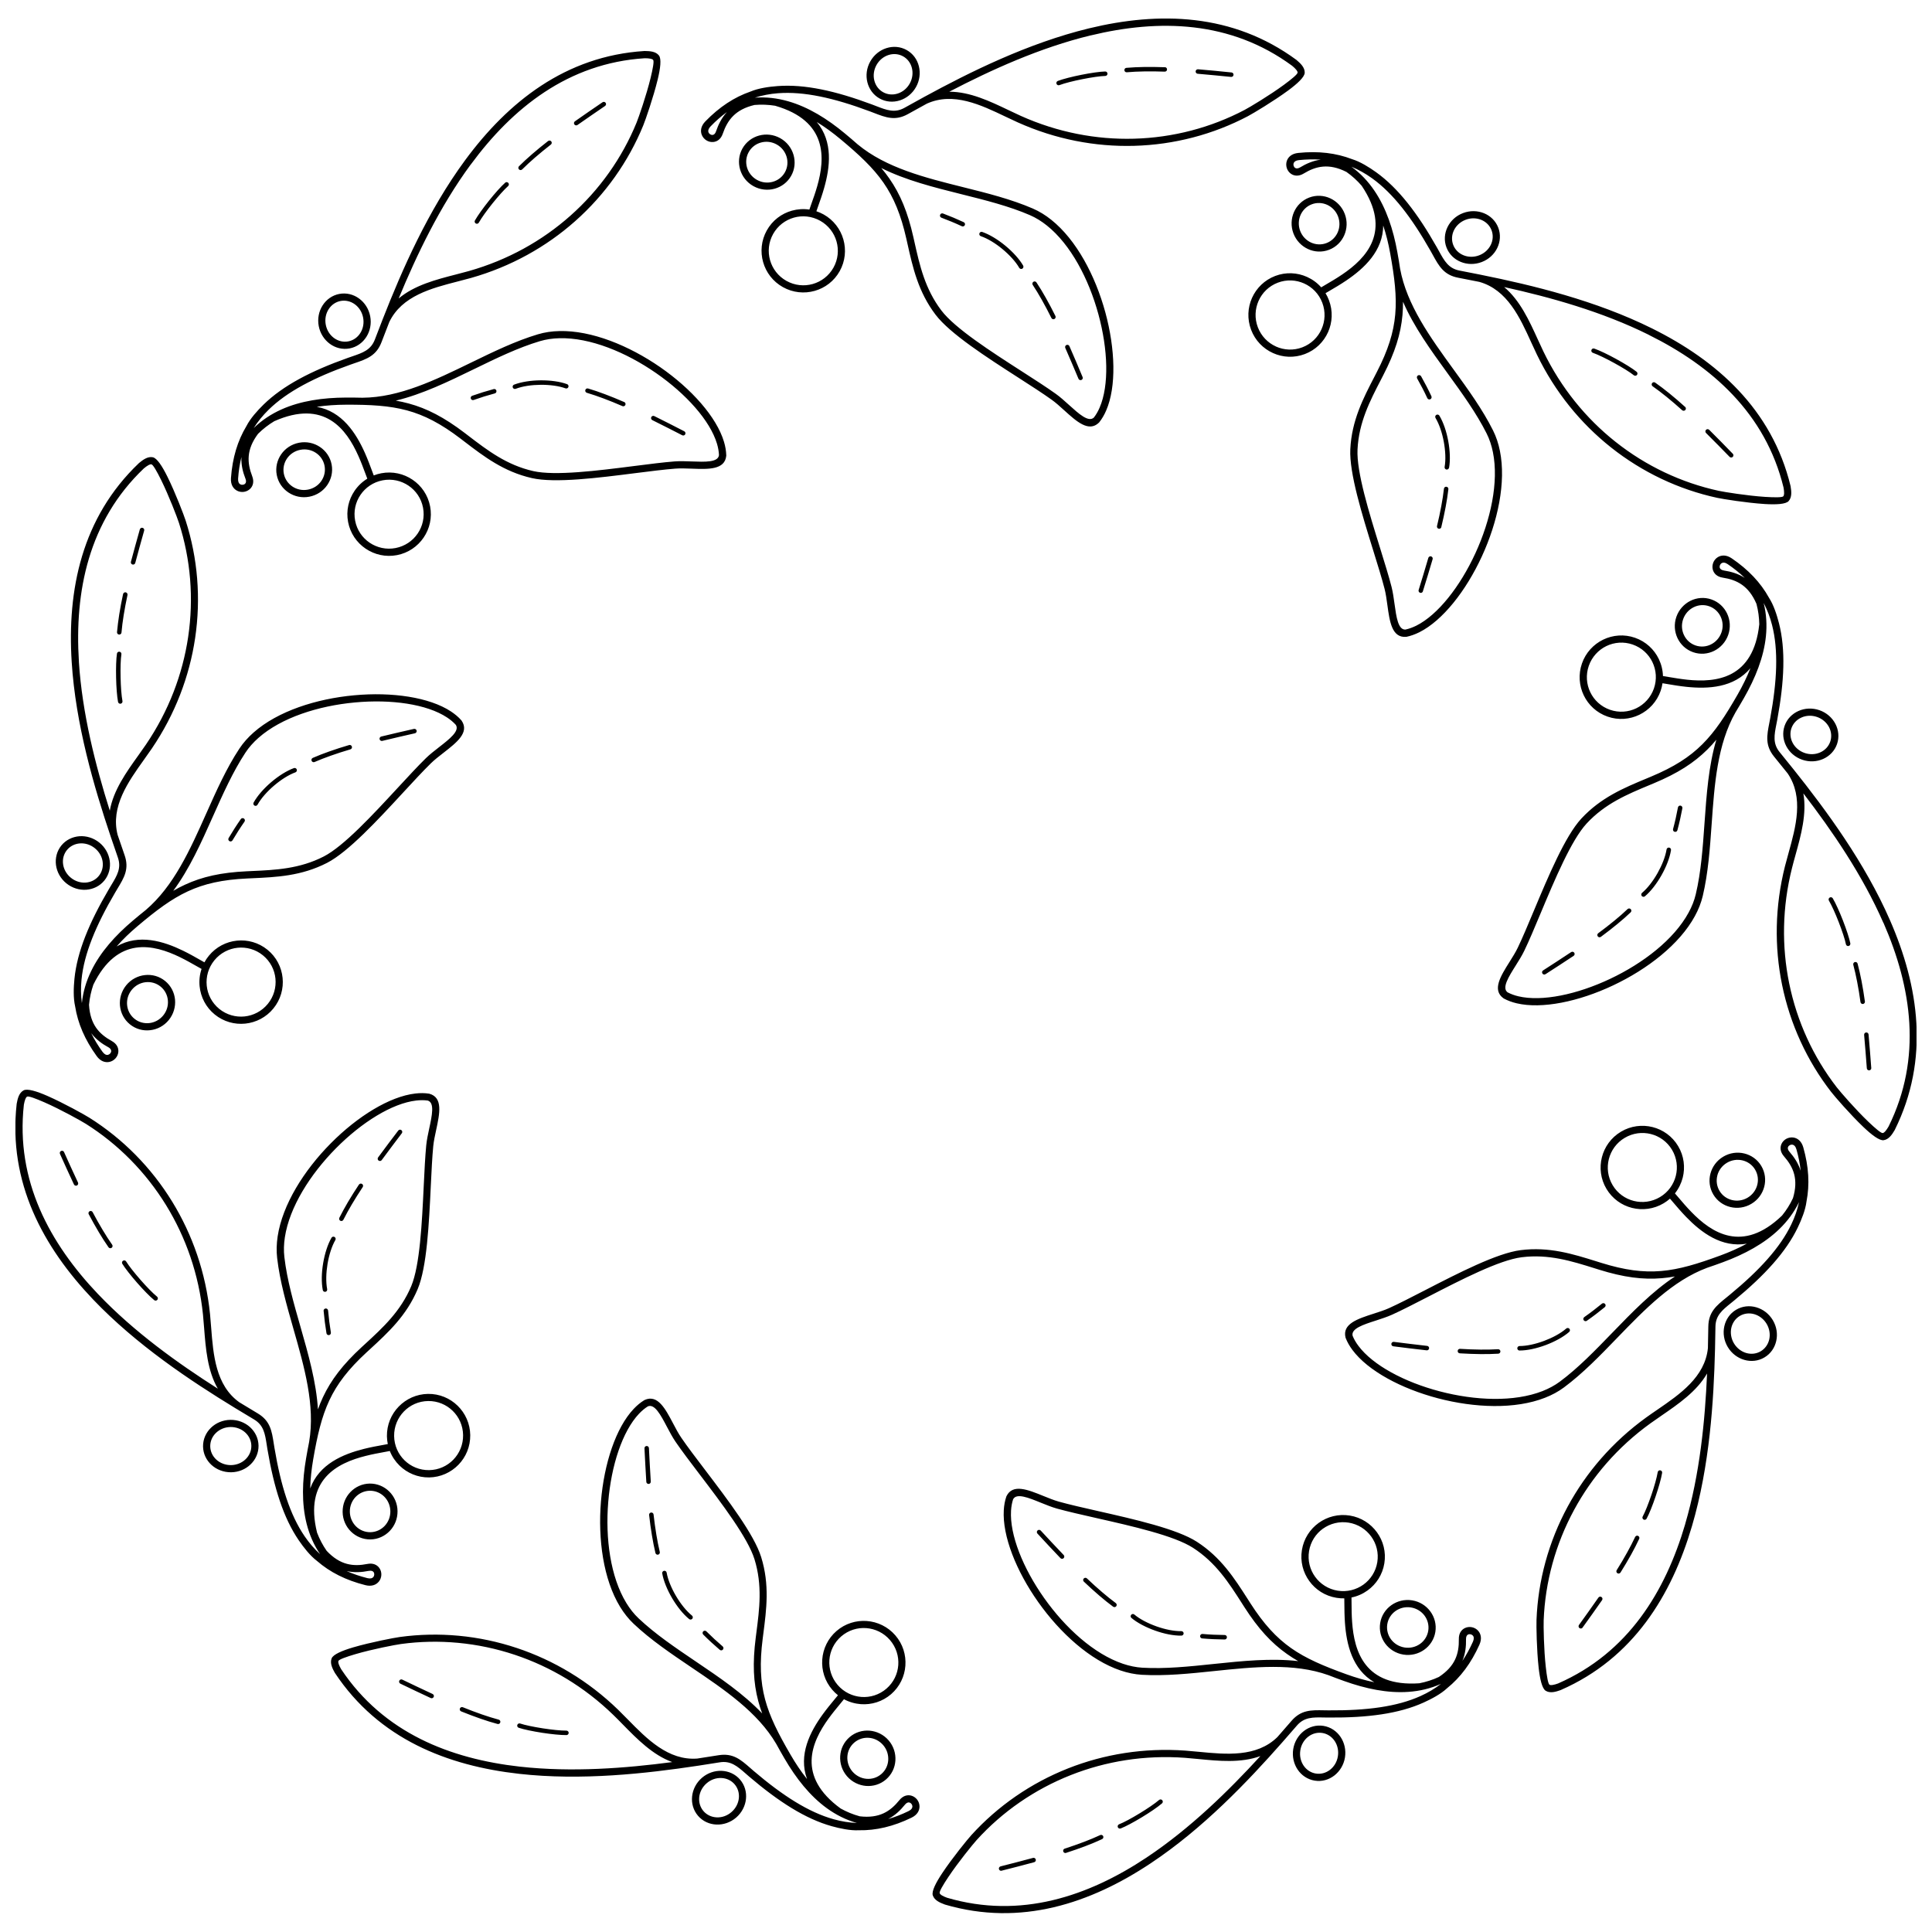 <?xml version="1.0" encoding="UTF-8"?>
<!-- Uploaded to: SVG Repo, www.svgrepo.com, Generator: SVG Repo Mixer Tools -->
<svg width="800px" height="800px" version="1.1" viewBox="144 144 512 512" xmlns="http://www.w3.org/2000/svg">
 <defs>
  <clipPath id="a">
   <path d="m148.09 148.09h503.81v503.81h-503.81z"/>
  </clipPath>
 </defs>
 <g clip-path="url(#a)">
  <path d="m360.46 176.34c4.367 5.223 3.512 12.016 1.93 17.539-0.504 1.773-1.09 3.41-1.586 4.812-0.168 0.461-0.32 0.898-0.453 1.293 0.648 0.219 1.285 0.496 1.906 0.84 2.66 1.484 4.477 3.914 5.246 6.633 0.773 2.719 0.512 5.734-0.973 8.398-1.484 2.66-3.914 4.469-6.641 5.231-2.719 0.766-5.734 0.496-8.406-0.992-2.66-1.484-4.477-3.914-5.246-6.633-0.773-2.719-0.512-5.734 0.973-8.398 1.484-2.66 3.914-4.469 6.641-5.231 1.496-0.418 3.074-0.527 4.644-0.293 0.16-0.469 0.336-0.965 0.52-1.496 0.488-1.359 1.059-2.957 1.555-4.695 2.109-7.391 2.812-17.305-11.168-21.328-1.789-0.285-3.602-0.359-5.449-0.203-2.551 0.605-4.348 1.605-5.644 2.898-1.316 1.309-2.148 2.922-2.762 4.711-0.496 1.461-1.496 2.117-2.535 2.207-0.637 0.059-1.285-0.109-1.832-0.453-0.539-0.336-0.973-0.848-1.211-1.461-0.395-1.023-0.242-2.316 0.957-3.551 3.727-3.836 7.668-6.422 11.98-7.91 2.109-0.891 4.836-1.27 7.144-1.445 7.164-0.547 15.324 1.25 25.055 4.879 0.27 0.102 0.715 0.27 1.141 0.438 2.746 1.059 4.871 1.883 7.457 0.438 1.613-0.898 3.293-1.832 5.031-2.781 0.016-0.008 0.043-0.023 0.059-0.035 12.285-6.691 27.676-14.324 43.805-18.238 18.574-4.5 38.098-4.055 54.992 8.379 0.023 0.016 0.051 0.035 0.066 0.059 0.984 0.84 2.148 1.922 2.109 3.324-0.035 1.125-1.914 2.879-4.391 4.703-3.863 2.84-9.285 6.078-10.664 6.809-9.195 4.844-19.539 7.574-30.188 7.859-10.227 0.277-20.738-1.703-30.801-6.215-1-0.453-2.125-0.984-3.266-1.527-6.508-3.113-13.812-6.609-20.824-3.441-1.73 0.941-3.402 1.871-5.004 2.762-3.375 1.883-5.852 0.922-9.07-0.32-0.301-0.117-0.613-0.234-1.125-0.43-9.48-3.535-17.383-5.289-24.242-4.769-2.141 0.16-4.18 0.555-6.144 1.176 3.008-0.227 5.938 0.133 8.781 0.941 5.375 1.527 10.438 4.676 15.105 8.566 1.191 0.992 2.309 1.941 3.359 2.871 7.531 6.238 17.816 8.809 28.027 11.359 6.356 1.586 12.68 3.176 18.391 5.644 1.723 0.746 3.359 1.754 4.894 2.988 6.668 5.324 11.664 14.805 14.316 24.5 2.652 9.715 2.965 19.715 0.234 26.023-0.504 1.176-1.117 2.227-1.84 3.133l-0.082 0.094c-2.703 2.621-5.902-0.277-9.219-3.281-1.109-1.008-2.234-2.023-3.316-2.797-2.383-1.703-5.523-3.727-8.91-5.902-8.297-5.332-18.027-11.598-21.84-16.609-4.609-6.07-6.047-12.504-7.481-18.926-0.094-0.41-0.184-0.824-0.277-1.234-1.445-6.391-3.324-10.914-6.07-14.863-2.762-3.965-6.422-7.379-11.402-11.527-2.016-1.68-4.106-3.215-6.254-4.527zm109.91-13.141c0.328 0.035 0.562 0.328 0.527 0.656-0.035 0.328-0.328 0.562-0.656 0.527-1.293-0.133-2.719-0.277-4.242-0.418-1.688-0.16-3.164-0.293-4.602-0.418-0.328-0.023-0.57-0.32-0.539-0.648 0.023-0.328 0.32-0.57 0.648-0.539 2.957 0.262 5.91 0.52 8.859 0.84zm-17.66-1.395c0.328 0.008 0.578 0.285 0.57 0.613s-0.285 0.578-0.613 0.57c-1.848-0.066-3.668-0.094-5.441-0.059-1.629 0.023-3.184 0.102-4.617 0.227-0.328 0.023-0.613-0.211-0.637-0.539-0.023-0.328 0.211-0.613 0.539-0.637 1.484-0.125 3.074-0.203 4.703-0.227 1.762-0.023 3.609 0 5.508 0.066zm-15.82 1.141c0.328-0.008 0.598 0.25 0.605 0.578 0.008 0.328-0.25 0.598-0.578 0.605-1.309 0.023-3.703 0.379-6.121 0.863-2.324 0.461-4.652 1.043-6.047 1.57-0.312 0.117-0.648-0.043-0.766-0.344-0.117-0.312 0.043-0.648 0.344-0.766 1.453-0.547 3.848-1.141 6.231-1.621 2.477-0.496 4.945-0.855 6.332-0.883zm-5.988 80.98c0.125 0.301-0.016 0.648-0.32 0.773-0.301 0.125-0.648-0.016-0.773-0.32-0.496-1.191-1.059-2.519-1.664-3.93-0.562-1.301-1.184-2.746-1.832-4.242-0.133-0.301 0.008-0.656 0.312-0.781 0.301-0.133 0.656 0.008 0.781 0.312 1.184 2.719 2.359 5.441 3.492 8.188zm-7.203-16.18c0.145 0.293 0.023 0.648-0.27 0.797-0.293 0.145-0.648 0.023-0.797-0.27-0.832-1.664-1.68-3.281-2.543-4.812-0.797-1.41-1.594-2.738-2.402-3.953-0.184-0.277-0.109-0.637 0.168-0.824 0.277-0.184 0.637-0.109 0.824 0.168 0.824 1.234 1.637 2.594 2.445 4.023 0.875 1.547 1.738 3.191 2.57 4.863zm-8.555-13.359c0.16 0.285 0.066 0.648-0.219 0.816-0.285 0.16-0.648 0.066-0.816-0.219-0.906-1.594-2.562-3.41-4.457-4.981-1.82-1.504-3.879-2.781-5.734-3.418-0.312-0.109-0.469-0.445-0.359-0.754 0.109-0.312 0.445-0.469 0.754-0.359 1.988 0.688 4.164 2.039 6.098 3.629 2.016 1.664 3.762 3.586 4.746 5.297zm-15.742-11.504c0.293 0.145 0.43 0.496 0.285 0.789s-0.496 0.43-0.789 0.285c-1.773-0.832-3.586-1.578-5.414-2.266-0.312-0.117-0.461-0.461-0.344-0.766 0.117-0.312 0.461-0.461 0.766-0.344 1.863 0.695 3.703 1.469 5.508 2.309zm-12.652-35.812c-0.984 1.762-2.543 2.981-4.281 3.535-1.754 0.562-3.68 0.438-5.367-0.504-1.688-0.941-2.797-2.519-3.242-4.309-0.438-1.773-0.219-3.746 0.766-5.5 0.984-1.762 2.543-2.981 4.281-3.535 1.754-0.562 3.68-0.438 5.367 0.504 1.688 0.941 2.805 2.519 3.242 4.309 0.438 1.773 0.219 3.746-0.766 5.5zm-4.852 1.723c1.285-0.41 2.453-1.328 3.191-2.652 0.738-1.328 0.906-2.797 0.578-4.106-0.688-2.789-3.461-4.332-6.195-3.461-1.285 0.41-2.453 1.328-3.191 2.652-0.738 1.328-0.906 2.797-0.578 4.106 0.695 2.789 3.461 4.332 6.195 3.461zm-28.223 21.789c-0.984 1.754-2.594 2.938-4.41 3.434-1.812 0.496-3.82 0.301-5.602-0.688-1.781-0.992-2.996-2.602-3.527-4.41-0.527-1.805-0.371-3.805 0.613-5.559s2.594-2.938 4.41-3.434c1.812-0.496 3.82-0.301 5.602 0.688 1.781 0.992 2.996 2.602 3.527 4.41 0.527 1.805 0.371 3.805-0.613 5.559zm-4.914 1.605c1.336-0.359 2.527-1.234 3.25-2.527 0.723-1.293 0.84-2.762 0.453-4.098-0.395-1.336-1.301-2.535-2.629-3.273-1.328-0.746-2.828-0.891-4.164-0.52-1.336 0.359-2.527 1.234-3.25 2.527s-0.84 2.762-0.453 4.098c0.395 1.336 1.301 2.535 2.629 3.273 1.328 0.746 2.828 0.891 4.164 0.52zm10.621 27.078c2.25-0.637 4.258-2.133 5.492-4.332 1.234-2.207 1.453-4.695 0.816-6.945-0.637-2.25-2.141-4.258-4.348-5.492s-4.711-1.461-6.961-0.824-4.258 2.133-5.492 4.332c-1.234 2.207-1.453 4.695-0.816 6.945s2.141 4.258 4.348 5.492 4.711 1.461 6.961 0.824zm-25.629-40.449c0.648-1.891 1.512-3.617 2.863-5.082l-0.043 0.016c-1.461 1.066-2.887 2.316-4.273 3.754-0.586 0.605-0.695 1.148-0.555 1.547 0.16 0.43 0.648 0.746 1.102 0.707 0.344-0.035 0.695-0.301 0.906-0.934zm99.301-25.441c-13.453 3.258-26.434 9.168-37.484 14.93 5.484 0 10.816 2.543 15.719 4.887 1.066 0.512 2.117 1.008 3.223 1.512 9.789 4.391 20.027 6.324 29.977 6.055 10.363-0.277 20.414-2.93 29.348-7.633 1.344-0.707 6.648-3.879 10.43-6.66 2.039-1.504 3.594-2.789 3.609-3.223 0.008-0.219-0.125-0.469-0.336-0.73-0.277-0.352-0.68-0.723-1.102-1.074-16.348-12.023-35.316-12.426-53.395-8.051zm-55.504 35.156c0.766 0.906 1.477 1.82 2.141 2.781 2.887 4.148 4.863 8.875 6.363 15.535 0.094 0.41 0.184 0.824 0.277 1.234 1.395 6.223 2.781 12.445 7.137 18.188 3.602 4.754 13.184 10.906 21.352 16.156 3.41 2.191 6.582 4.231 8.984 5.953 1.168 0.832 2.336 1.891 3.484 2.93 2.629 2.375 5.156 4.668 6.59 3.359 0.598-0.766 1.109-1.645 1.535-2.644 2.551-5.902 2.227-15.426-0.328-24.754-2.551-9.355-7.332-18.465-13.66-23.512-1.418-1.133-2.914-2.059-4.477-2.738-5.551-2.402-11.805-3.965-18.094-5.535-7.379-1.848-14.805-3.703-21.305-6.953zm-149.61 63.277c6.699 1.191 10.41 6.953 12.754 12.199 0.746 1.68 1.359 3.316 1.871 4.703 0.168 0.461 0.336 0.891 0.48 1.285 0.637-0.25 1.301-0.445 2-0.578 2.996-0.57 5.945 0.125 8.289 1.715 2.344 1.586 4.082 4.062 4.652 7.062 0.57 2.988-0.125 5.938-1.723 8.277-1.594 2.336-4.074 4.074-7.07 4.644-2.996 0.57-5.945-0.125-8.289-1.715-2.344-1.586-4.082-4.062-4.652-7.062-0.57-2.988 0.125-5.938 1.723-8.277 0.875-1.285 2.016-2.383 3.367-3.207-0.176-0.461-0.359-0.949-0.555-1.477-0.504-1.352-1.09-2.949-1.832-4.594-3.133-7.012-8.969-15.062-22.27-9.16-1.555 0.934-2.988 2.039-4.301 3.344-1.57 2.098-2.301 4.023-2.461 5.844-0.168 1.848 0.234 3.617 0.914 5.383 0.555 1.438 0.211 2.586-0.52 3.324-0.453 0.453-1.059 0.738-1.688 0.832-0.629 0.082-1.293-0.016-1.871-0.344-0.965-0.539-1.672-1.621-1.547-3.332 0.387-5.34 1.746-9.848 4.098-13.762 1.043-2.039 2.887-4.082 4.543-5.703 5.141-5.019 12.543-8.891 22.336-12.367 0.27-0.094 0.723-0.25 1.16-0.402 2.789-0.949 4.938-1.688 5.996-4.457 0.656-1.723 1.344-3.519 2.066-5.356 0.008-0.023 0.016-0.043 0.023-0.059 5.106-13.023 11.992-28.758 21.84-42.125 11.336-15.383 26.574-27.602 47.508-28.926h0.094c1.293 0.016 2.887 0.082 3.754 1.184 0.695 0.883 0.387 3.434-0.344 6.422-1.133 4.652-3.207 10.629-3.797 12.074-3.93 9.621-10.102 18.355-18.078 25.426-7.656 6.785-16.988 12.031-27.594 15.039-1.059 0.301-2.258 0.613-3.484 0.922-6.984 1.797-14.828 3.82-18.164 10.758-0.723 1.84-1.402 3.617-2.059 5.332-1.379 3.609-3.894 4.469-7.152 5.582-0.301 0.102-0.621 0.211-1.133 0.395-9.531 3.383-16.719 7.121-21.637 11.934-1.535 1.504-2.848 3.113-3.945 4.852 2.156-2.098 4.637-3.711 7.34-4.93 5.098-2.285 11-3.125 17.07-3.148 1.547-0.008 3.016 0.008 4.418 0.043 9.781-0.066 19.312-4.703 28.777-9.312 5.887-2.863 11.746-5.719 17.719-7.5 1.797-0.539 3.695-0.816 5.676-0.855 8.523-0.211 18.449 3.848 26.711 9.562 8.277 5.734 14.938 13.191 16.91 19.773 0.371 1.227 0.57 2.426 0.605 3.586v0.125c-0.387 3.746-4.703 3.586-9.168 3.418-1.496-0.059-3.016-0.109-4.332-0.008-2.922 0.227-6.625 0.695-10.613 1.199-9.781 1.242-21.262 2.711-27.406 1.309-7.43-1.688-12.664-5.691-17.895-9.691-0.336-0.262-0.672-0.512-1.008-0.773-5.207-3.965-9.555-6.223-14.207-7.481-4.668-1.258-9.664-1.527-16.148-1.504-2.621 0.008-5.207 0.176-7.699 0.555zm75.746-80.711c0.27-0.184 0.637-0.109 0.824 0.16 0.184 0.27 0.109 0.637-0.16 0.824-1.082 0.73-2.266 1.535-3.519 2.41-1.395 0.965-2.613 1.812-3.797 2.637-0.27 0.184-0.637 0.117-0.824-0.152-0.184-0.27-0.117-0.637 0.152-0.824 2.434-1.695 4.863-3.402 7.32-5.055zm-14.426 10.277c0.262-0.203 0.629-0.152 0.832 0.102 0.203 0.262 0.152 0.629-0.102 0.832-1.453 1.133-2.871 2.293-4.207 3.449-1.227 1.066-2.375 2.117-3.402 3.141-0.234 0.234-0.605 0.234-0.84 0-0.234-0.234-0.234-0.605 0-0.84 1.059-1.059 2.227-2.133 3.461-3.199 1.328-1.148 2.762-2.324 4.258-3.492zm-11.387 11.043c0.242-0.219 0.621-0.191 0.84 0.059 0.219 0.242 0.191 0.621-0.059 0.84-0.984 0.863-2.594 2.672-4.141 4.594-1.477 1.848-2.887 3.785-3.617 5.09-0.16 0.285-0.52 0.387-0.805 0.227-0.285-0.16-0.387-0.52-0.227-0.805 0.766-1.352 2.215-3.352 3.727-5.246 1.578-1.973 3.242-3.836 4.281-4.746zm47.469 65.883c0.293 0.152 0.402 0.512 0.25 0.797-0.152 0.293-0.512 0.402-0.797 0.25-1.148-0.598-2.426-1.25-3.797-1.941-1.27-0.637-2.672-1.344-4.133-2.074-0.293-0.145-0.41-0.504-0.27-0.797 0.145-0.293 0.504-0.41 0.797-0.27 2.652 1.328 5.309 2.652 7.934 4.023zm-15.922-7.766c0.301 0.133 0.438 0.48 0.312 0.781-0.133 0.301-0.48 0.438-0.781 0.312-1.703-0.738-3.402-1.438-5.047-2.047-1.512-0.57-2.988-1.066-4.383-1.484-0.312-0.094-0.496-0.418-0.402-0.738 0.094-0.312 0.418-0.496 0.738-0.402 1.426 0.418 2.922 0.934 4.457 1.512 1.664 0.621 3.375 1.328 5.098 2.074zm-15.141-4.734c0.312 0.117 0.461 0.453 0.352 0.766-0.117 0.312-0.453 0.461-0.766 0.352-1.723-0.637-4.148-0.965-6.617-0.941-2.359 0.023-4.754 0.359-6.59 1.066-0.312 0.117-0.656-0.043-0.766-0.344-0.117-0.312 0.043-0.656 0.344-0.766 1.965-0.746 4.5-1.117 7.004-1.141 2.613-0.023 5.188 0.328 7.047 1.016zm-19.457 1.309c0.32-0.082 0.648 0.102 0.73 0.418 0.082 0.32-0.102 0.648-0.418 0.73-1.891 0.504-3.762 1.09-5.609 1.746-0.312 0.109-0.648-0.051-0.754-0.359-0.109-0.312 0.051-0.648 0.359-0.754 1.871-0.664 3.777-1.258 5.703-1.773zm-32.715-19.297c0.379 1.98-0.035 3.922-1.008 5.457-0.984 1.555-2.543 2.703-4.434 3.066-1.898 0.359-3.762-0.125-5.246-1.211-1.469-1.074-2.57-2.731-2.949-4.703-0.379-1.98 0.035-3.922 1.008-5.457 0.984-1.555 2.543-2.703 4.434-3.066 1.898-0.359 3.762 0.125 5.246 1.211 1.469 1.074 2.57 2.719 2.949 4.703zm-2.613 4.441c0.723-1.141 1.023-2.594 0.738-4.082-0.285-1.496-1.102-2.731-2.191-3.527-2.324-1.688-5.434-1.102-6.969 1.336-0.723 1.141-1.023 2.594-0.738 4.082 0.285 1.496 1.102 2.731 2.191 3.527 2.324 1.688 5.434 1.102 6.969-1.336zm-7.609 34.84c0.379 1.973-0.102 3.922-1.168 5.465-1.066 1.547-2.731 2.688-4.734 3.074-2 0.387-3.973-0.066-5.535-1.109-1.57-1.043-2.731-2.68-3.106-4.652-0.379-1.973 0.102-3.922 1.168-5.465 1.066-1.547 2.731-2.688 4.734-3.074 2-0.387 3.973 0.066 5.535 1.109 1.57 1.043 2.731 2.68 3.106 4.652zm-2.738 4.383c0.789-1.141 1.141-2.57 0.863-4.031-0.277-1.453-1.133-2.66-2.285-3.426-1.16-0.773-2.621-1.109-4.121-0.816-1.496 0.285-2.738 1.133-3.527 2.277-0.789 1.141-1.141 2.57-0.863 4.031 0.277 1.453 1.133 2.66 2.285 3.426 1.16 0.773 2.621 1.109 4.121 0.816 1.496-0.285 2.738-1.133 3.527-2.277zm25.543 13.914c1.316-1.93 1.891-4.367 1.418-6.844-0.469-2.477-1.906-4.535-3.848-5.844-1.941-1.309-4.383-1.891-6.867-1.41s-4.543 1.906-5.859 3.848c-1.316 1.93-1.891 4.367-1.418 6.844 0.469 2.477 1.906 4.535 3.848 5.844 1.941 1.309 4.383 1.891 6.867 1.41s4.543-1.906 5.859-3.848zm-45.637-14.508c-0.723-1.855-1.168-3.746-1.074-5.734l-0.016 0.043c-0.43 1.762-0.723 3.629-0.863 5.625-0.059 0.848 0.203 1.336 0.57 1.535 0.395 0.219 0.973 0.16 1.293-0.168 0.242-0.242 0.336-0.68 0.102-1.301zm59.719-83.32c-8.211 11.145-14.352 24.016-19.121 35.535 4.199-3.527 9.926-5.004 15.18-6.356 1.148-0.293 2.266-0.586 3.441-0.914 10.328-2.93 19.406-8.027 26.852-14.629 7.758-6.867 13.754-15.367 17.574-24.711 0.57-1.402 2.602-7.246 3.711-11.805 0.598-2.469 0.965-4.441 0.688-4.785-0.133-0.176-0.395-0.277-0.723-0.344-0.445-0.094-0.984-0.117-1.535-0.117-20.254 1.293-35.039 13.184-46.074 28.156zm-19.918 62.605c1.168 0.203 2.301 0.445 3.426 0.754 4.879 1.316 9.43 3.68 14.863 7.809 0.336 0.25 0.672 0.512 1.008 0.773 5.062 3.871 10.125 7.742 17.164 9.344 5.812 1.316 17.113-0.117 26.742-1.344 4.023-0.512 7.766-0.992 10.715-1.219 1.426-0.109 3.008-0.051 4.559 0.008 3.535 0.133 6.953 0.262 7.203-1.664-0.035-0.965-0.211-1.973-0.52-3.016-1.84-6.164-8.211-13.242-16.164-18.75-7.969-5.523-17.48-9.43-25.586-9.227-1.812 0.043-3.559 0.293-5.188 0.781-5.793 1.73-11.598 4.551-17.422 7.391-6.844 3.332-13.719 6.676-20.781 8.371zm-73.934 144.64c5.902-3.402 12.445-1.367 17.609 1.148 1.652 0.805 3.164 1.664 4.457 2.402 0.43 0.242 0.832 0.469 1.191 0.672 0.328-0.605 0.715-1.184 1.16-1.73 1.93-2.367 4.637-3.727 7.449-4.016 2.812-0.293 5.742 0.496 8.102 2.418s3.719 4.625 4.004 7.449c0.285 2.812-0.504 5.734-2.434 8.102-1.93 2.367-4.637 3.727-7.449 4.016-2.812 0.293-5.742-0.496-8.102-2.418s-3.719-4.625-4.004-7.449c-0.16-1.547 0.008-3.125 0.512-4.625-0.438-0.234-0.891-0.496-1.379-0.773-1.258-0.715-2.731-1.555-4.348-2.344-6.91-3.359-16.559-5.777-22.949 7.297-0.586 1.703-0.984 3.484-1.148 5.332 0.152 2.621 0.832 4.559 1.871 6.062 1.059 1.527 2.512 2.621 4.164 3.535 1.352 0.746 1.82 1.84 1.738 2.879-0.051 0.648-0.336 1.25-0.766 1.723-0.43 0.469-1 0.816-1.652 0.941-1.082 0.211-2.324-0.168-3.324-1.555-3.133-4.332-4.996-8.664-5.711-13.176-0.512-2.234-0.41-4.988-0.184-7.289 0.707-7.152 3.894-14.879 9.16-23.832 0.145-0.242 0.387-0.656 0.629-1.051 1.52-2.519 2.695-4.469 1.723-7.273-0.605-1.738-1.227-3.551-1.863-5.434-0.008-0.016-0.016-0.043-0.023-0.066-4.457-13.258-9.305-29.742-10.352-46.309-1.211-19.07 2.621-38.223 17.801-52.699 0.023-0.023 0.043-0.043 0.066-0.059 1-0.816 2.266-1.789 3.637-1.504 1.102 0.227 2.504 2.383 3.863 5.141 2.125 4.289 4.375 10.203 4.852 11.688 3.176 9.898 4.062 20.555 2.492 31.094-1.504 10.117-5.281 20.137-11.469 29.254-0.621 0.906-1.336 1.914-2.074 2.949-4.191 5.871-8.902 12.453-7.004 19.918 0.629 1.871 1.25 3.68 1.855 5.406 1.27 3.644-0.109 5.93-1.891 8.875-0.168 0.277-0.336 0.562-0.613 1.031-5.121 8.723-8.23 16.199-8.91 23.051-0.211 2.133-0.184 4.215 0.094 6.254 0.301-2.996 1.16-5.82 2.453-8.488 2.434-5.031 6.414-9.465 11.059-13.383 1.184-1 2.309-1.93 3.41-2.805 7.449-6.34 11.773-16.02 16.055-25.629 2.672-5.981 5.324-11.934 8.75-17.129 1.031-1.562 2.309-2.996 3.797-4.309 6.398-5.644 16.602-8.918 26.617-9.84 10.035-0.934 19.926 0.504 25.668 4.281 1.066 0.707 2 1.484 2.762 2.359l0.074 0.094c2.109 3.125-1.301 5.769-4.828 8.516-1.184 0.914-2.383 1.848-3.332 2.781-2.09 2.047-4.625 4.793-7.356 7.75-6.691 7.246-14.543 15.742-20.152 18.625-6.785 3.484-13.359 3.785-19.934 4.082-0.418 0.016-0.848 0.043-1.27 0.059-6.543 0.312-11.328 1.379-15.684 3.402-4.383 2.031-8.387 5.047-13.336 9.227-2.008 1.695-3.879 3.484-5.543 5.375zm6.144-110.52c0.094-0.32 0.418-0.496 0.738-0.402 0.32 0.094 0.496 0.418 0.402 0.738-0.359 1.25-0.746 2.637-1.148 4.106-0.445 1.629-0.832 3.066-1.211 4.457-0.082 0.32-0.41 0.504-0.73 0.418-0.32-0.082-0.504-0.41-0.418-0.73 0.773-2.863 1.547-5.727 2.359-8.582zm-4.441 17.145c0.066-0.32 0.387-0.52 0.707-0.453s0.52 0.387 0.453 0.707c-0.387 1.805-0.723 3.602-1.008 5.348-0.262 1.605-0.453 3.148-0.578 4.594-0.023 0.328-0.32 0.57-0.648 0.539-0.328-0.023-0.57-0.32-0.539-0.648 0.133-1.484 0.336-3.055 0.586-4.668 0.277-1.738 0.621-3.559 1.016-5.406zm-1.629 15.777c0.051-0.328 0.352-0.547 0.68-0.496s0.547 0.352 0.496 0.68c-0.203 1.293-0.27 3.711-0.211 6.18 0.051 2.367 0.219 4.762 0.496 6.223 0.059 0.32-0.152 0.629-0.48 0.695-0.32 0.059-0.629-0.152-0.695-0.48-0.285-1.527-0.461-3.988-0.512-6.414-0.059-2.527 0.016-5.019 0.227-6.391zm78.711 19.961c0.32-0.066 0.637 0.133 0.707 0.453 0.066 0.32-0.133 0.637-0.453 0.707-1.258 0.277-2.66 0.605-4.156 0.949-1.387 0.328-2.914 0.688-4.492 1.066-0.32 0.074-0.637-0.117-0.715-0.438-0.074-0.32 0.117-0.637 0.438-0.715 2.887-0.688 5.769-1.379 8.664-2.023zm-17.188 4.281c0.312-0.094 0.648 0.082 0.738 0.402 0.094 0.312-0.082 0.648-0.402 0.738-1.789 0.527-3.527 1.082-5.18 1.672-1.527 0.539-2.973 1.102-4.309 1.68-0.301 0.133-0.656-0.008-0.781-0.312-0.133-0.301 0.008-0.656 0.312-0.781 1.359-0.598 2.84-1.168 4.391-1.715 1.68-0.598 3.441-1.16 5.238-1.688zm-14.637 6.106c0.312-0.109 0.648 0.051 0.766 0.359 0.109 0.312-0.051 0.648-0.359 0.766-1.73 0.621-3.797 1.922-5.676 3.527-1.797 1.535-3.41 3.332-4.367 5.055-0.16 0.285-0.52 0.387-0.805 0.227s-0.387-0.52-0.227-0.805c1.023-1.84 2.731-3.754 4.625-5.375 1.98-1.695 4.191-3.082 6.047-3.754zm-14.066 13.512c0.191-0.27 0.562-0.336 0.832-0.145 0.27 0.191 0.336 0.562 0.145 0.832-1.125 1.605-2.176 3.258-3.176 4.945-0.168 0.285-0.527 0.379-0.816 0.211-0.285-0.168-0.379-0.527-0.211-0.816 1.016-1.715 2.082-3.391 3.223-5.019zm-37.465 6.246c1.562 1.277 2.492 3.023 2.738 4.828 0.242 1.82-0.211 3.703-1.426 5.199-1.219 1.496-2.965 2.316-4.805 2.453-1.812 0.125-3.719-0.438-5.281-1.703-1.562-1.277-2.492-3.023-2.738-4.828-0.242-1.82 0.211-3.703 1.426-5.199 1.219-1.496 2.965-2.316 4.805-2.453 1.812-0.125 3.719 0.438 5.281 1.703zm0.855 5.082c-0.176-1.336-0.883-2.644-2.059-3.602s-2.594-1.379-3.945-1.285c-2.863 0.203-4.863 2.652-4.484 5.5 0.176 1.336 0.883 2.644 2.059 3.602 1.176 0.957 2.594 1.379 3.945 1.285 2.863-0.203 4.863-2.652 4.484-5.5zm16.559 31.582c1.562 1.27 2.445 3.066 2.621 4.938 0.168 1.871-0.371 3.812-1.652 5.398-1.285 1.578-3.082 2.504-4.953 2.703-1.871 0.211-3.805-0.293-5.367-1.57-1.562-1.27-2.445-3.066-2.621-4.938-0.168-1.871 0.371-3.812 1.652-5.398 1.285-1.578 3.082-2.504 4.953-2.703 1.871-0.211 3.805 0.293 5.367 1.57zm0.723 5.113c-0.125-1.379-0.781-2.703-1.93-3.637-1.148-0.941-2.578-1.309-3.953-1.16-1.387 0.152-2.719 0.84-3.688 2.023-0.965 1.184-1.367 2.629-1.234 4.016 0.125 1.379 0.781 2.703 1.93 3.637 1.148 0.941 2.578 1.309 3.953 1.16 1.387-0.152 2.719-0.84 3.688-2.023 0.965-1.184 1.367-2.629 1.234-4.016zm28.508-5.762c-0.234-2.324-1.359-4.559-3.316-6.156-1.957-1.594-4.375-2.242-6.699-2.008-2.324 0.242-4.566 1.367-6.172 3.332-1.605 1.965-2.258 4.383-2.023 6.711 0.234 2.324 1.359 4.559 3.316 6.156 1.957 1.594 4.375 2.242 6.699 2.008 2.324-0.242 4.566-1.367 6.172-3.332s2.25-4.383 2.023-6.711zm-44.285 18.211c-1.746-0.957-3.301-2.117-4.508-3.703l0.008 0.043c0.797 1.629 1.781 3.242 2.957 4.863 0.496 0.688 1.008 0.891 1.418 0.805 0.445-0.082 0.848-0.504 0.883-0.965 0.023-0.344-0.184-0.738-0.754-1.059zm-7.809-102.21c0.875 13.812 4.441 27.617 8.195 39.508 0.949-5.406 4.383-10.211 7.547-14.629 0.688-0.965 1.359-1.906 2.047-2.914 6.027-8.883 9.699-18.625 11.168-28.465 1.527-10.254 0.664-20.613-2.426-30.23-0.461-1.445-2.672-7.223-4.746-11.43-1.125-2.277-2.125-4.023-2.551-4.113-0.219-0.043-0.488 0.043-0.781 0.203-0.402 0.211-0.832 0.547-1.25 0.891-14.688 14.008-18.371 32.621-17.195 51.188zm24.988 60.758c1.023-0.598 2.047-1.133 3.106-1.621 4.586-2.125 9.59-3.25 16.398-3.57 0.418-0.016 0.848-0.043 1.27-0.059 6.363-0.285 12.738-0.578 19.152-3.871 5.309-2.731 13.031-11.094 19.625-18.223 2.754-2.981 5.316-5.75 7.422-7.816 1.023-1 2.266-1.965 3.492-2.922 2.797-2.176 5.492-4.273 4.449-5.902-0.648-0.723-1.438-1.379-2.336-1.973-5.375-3.543-14.805-4.871-24.434-3.973-9.656 0.891-19.457 4.016-25.527 9.371-1.359 1.199-2.535 2.512-3.469 3.938-3.324 5.047-5.953 10.941-8.598 16.859-3.098 6.953-6.215 13.938-10.547 19.773zm36.34 158.32c2.336-6.398 8.656-9.043 14.223-10.438 1.789-0.445 3.5-0.766 4.961-1.023 0.48-0.094 0.941-0.168 1.352-0.25-0.133-0.672-0.211-1.359-0.227-2.074-0.043-3.047 1.148-5.836 3.125-7.867 1.973-2.031 4.711-3.309 7.758-3.359 3.047-0.043 5.828 1.16 7.852 3.133 2.023 1.973 3.301 4.719 3.344 7.777 0.043 3.047-1.148 5.836-3.125 7.867-1.973 2.031-4.711 3.309-7.758 3.359-3.047 0.043-5.828-1.16-7.852-3.133-1.109-1.082-2-2.402-2.578-3.871-0.488 0.094-1 0.191-1.555 0.293-1.418 0.262-3.09 0.562-4.836 1.008-7.449 1.863-16.391 6.215-12.891 20.336 0.648 1.688 1.484 3.301 2.543 4.82 1.797 1.914 3.57 2.965 5.332 3.441 1.789 0.488 3.609 0.402 5.457 0.035 1.512-0.301 2.578 0.234 3.184 1.09 0.371 0.527 0.547 1.176 0.52 1.805-0.023 0.629-0.242 1.27-0.664 1.781-0.695 0.855-1.891 1.367-3.551 0.949-5.188-1.309-9.395-3.426-12.84-6.422-1.82-1.379-3.519-3.551-4.828-5.465-4.055-5.93-6.574-13.898-8.305-24.141-0.051-0.277-0.117-0.746-0.191-1.211-0.453-2.906-0.805-5.156-3.352-6.676-1.578-0.949-3.223-1.93-4.922-2.965-0.016-0.008-0.043-0.023-0.059-0.035-11.941-7.289-26.238-16.801-37.691-28.816-13.184-13.84-22.562-30.961-20.238-51.809 0-0.035 0.008-0.059 0.016-0.094 0.234-1.27 0.586-2.828 1.82-3.492 0.992-0.527 3.449 0.219 6.266 1.453 4.383 1.922 9.918 5.004 11.227 5.836 8.793 5.543 16.324 13.133 21.898 22.219 5.348 8.723 8.902 18.816 10.016 29.785 0.109 1.09 0.211 2.324 0.301 3.594 0.562 7.188 1.184 15.266 7.441 19.758 1.688 1.023 3.316 2.016 4.894 2.957 3.316 1.98 3.727 4.609 4.258 8.02 0.051 0.32 0.102 0.648 0.191 1.184 1.68 9.977 4.106 17.699 7.992 23.375 1.211 1.773 2.57 3.352 4.098 4.734-1.695-2.484-2.856-5.207-3.578-8.078-1.359-5.414-1.168-11.379-0.133-17.363 0.262-1.527 0.527-2.965 0.805-4.34 1.637-9.648-1.277-19.832-4.172-29.953-1.797-6.297-3.594-12.562-4.309-18.75-0.219-1.863-0.16-3.785 0.133-5.734 1.277-8.43 6.984-17.5 14.066-24.645 7.086-7.164 15.594-12.426 22.41-13.215 1.27-0.152 2.484-0.145 3.637 0.035l0.117 0.023c3.617 1.031 2.711 5.258 1.773 9.621-0.32 1.461-0.637 2.949-0.766 4.266-0.285 2.914-0.461 6.648-0.656 10.664-0.469 9.848-1.023 21.41-3.469 27.215-2.957 7.027-7.801 11.488-12.645 15.945-0.312 0.285-0.621 0.57-0.934 0.855-4.812 4.441-7.793 8.328-9.832 12.688-2.047 4.375-3.184 9.254-4.281 15.645-0.445 2.586-0.73 5.156-0.789 7.676zm-66.336-88.613c-0.133-0.301 0-0.656 0.301-0.781 0.301-0.133 0.656 0 0.781 0.301 0.527 1.191 1.125 2.492 1.754 3.879 0.707 1.535 1.336 2.887 1.941 4.191 0.133 0.293 0.008 0.648-0.285 0.789-0.293 0.133-0.648 0.008-0.789-0.285-1.25-2.688-2.504-5.383-3.703-8.094zm7.617 15.988c-0.152-0.285-0.043-0.648 0.242-0.797 0.285-0.152 0.648-0.043 0.797 0.242 0.863 1.629 1.754 3.223 2.672 4.746 0.84 1.395 1.672 2.703 2.504 3.887 0.184 0.27 0.125 0.637-0.145 0.824-0.27 0.184-0.637 0.125-0.824-0.145-0.855-1.227-1.715-2.562-2.551-3.965-0.906-1.512-1.805-3.133-2.695-4.805zm8.902 13.133c-0.168-0.277-0.082-0.648 0.203-0.816 0.277-0.168 0.648-0.082 0.816 0.203 0.68 1.117 2.184 3.016 3.805 4.871 1.562 1.781 3.234 3.512 4.383 4.449 0.25 0.211 0.293 0.578 0.082 0.84-0.211 0.25-0.578 0.293-0.84 0.082-1.199-0.984-2.914-2.762-4.516-4.586-1.664-1.898-3.215-3.863-3.93-5.039zm73.129-35.309c0.203-0.262 0.57-0.312 0.832-0.109 0.262 0.203 0.312 0.57 0.109 0.832-0.789 1.023-1.652 2.176-2.57 3.402-0.848 1.133-1.789 2.402-2.754 3.703-0.191 0.262-0.57 0.32-0.832 0.125-0.262-0.191-0.32-0.57-0.125-0.832 1.762-2.383 3.535-4.769 5.34-7.121zm-10.41 14.324c0.184-0.277 0.547-0.352 0.824-0.168s0.352 0.547 0.168 0.824c-1.023 1.555-2.008 3.098-2.898 4.609-0.824 1.395-1.57 2.754-2.227 4.055-0.145 0.293-0.504 0.41-0.797 0.27-0.293-0.145-0.41-0.504-0.27-0.797 0.664-1.328 1.426-2.711 2.258-4.133 0.906-1.527 1.891-3.098 2.93-4.66zm-7.289 14.09c0.168-0.285 0.527-0.379 0.816-0.211 0.285 0.168 0.379 0.527 0.211 0.816-0.922 1.586-1.672 3.922-2.074 6.348-0.387 2.336-0.461 4.746-0.094 6.676 0.059 0.32-0.152 0.637-0.469 0.695-0.32 0.059-0.637-0.152-0.695-0.469-0.395-2.066-0.32-4.625 0.094-7.094 0.43-2.578 1.227-5.055 2.215-6.758zm-2.09 19.387c-0.023-0.328 0.219-0.613 0.547-0.648 0.328-0.023 0.613 0.219 0.648 0.547 0.168 1.949 0.418 3.894 0.738 5.828 0.051 0.328-0.168 0.629-0.488 0.68-0.328 0.051-0.629-0.168-0.68-0.488-0.328-1.965-0.578-3.938-0.754-5.918zm-24.688 28.867c2.016-0.023 3.856 0.715 5.207 1.941 1.359 1.242 2.215 2.973 2.242 4.902 0.023 1.93-0.781 3.688-2.109 4.961-1.309 1.27-3.133 2.059-5.148 2.09-2.016 0.023-3.856-0.715-5.207-1.941-1.359-1.242-2.215-2.973-2.242-4.902-0.023-1.93 0.781-3.688 2.109-4.961 1.309-1.27 3.133-2.059 5.148-2.09zm3.922 3.344c-1-0.906-2.375-1.461-3.894-1.445-1.52 0.023-2.879 0.613-3.856 1.555-2.066 1.988-2.023 5.156 0.102 7.094 1 0.906 2.375 1.461 3.894 1.445 1.52-0.023 2.879-0.613 3.856-1.555 2.066-1.988 2.023-5.156-0.102-7.094zm32.984 13.543c2.008-0.023 3.848 0.781 5.18 2.098 1.336 1.316 2.176 3.156 2.199 5.199 0.023 2.039-0.754 3.894-2.059 5.258-1.301 1.359-3.106 2.215-5.113 2.25-2.008 0.023-3.848-0.781-5.18-2.098-1.336-1.316-2.176-3.156-2.199-5.199-0.023-2.039 0.754-3.894 2.059-5.258 1.301-1.359 3.106-2.215 5.113-2.25zm3.848 3.449c-0.984-0.973-2.336-1.57-3.82-1.547-1.477 0.023-2.812 0.656-3.769 1.652-0.957 1.008-1.547 2.394-1.52 3.914 0.023 1.52 0.648 2.887 1.629 3.871 0.984 0.973 2.336 1.57 3.82 1.547 1.484-0.023 2.812-0.656 3.769-1.652 0.957-1.008 1.547-2.394 1.52-3.914-0.023-1.52-0.648-2.887-1.629-3.871zm18.137-22.738c-1.672-1.629-3.973-2.621-6.5-2.586-2.527 0.035-4.793 1.09-6.422 2.769-1.629 1.68-2.621 3.988-2.586 6.516 0.035 2.527 1.09 4.812 2.769 6.441 1.672 1.629 3.973 2.621 6.5 2.586 2.527-0.035 4.793-1.09 6.422-2.769 1.629-1.68 2.621-3.988 2.586-6.516s-1.09-4.812-2.769-6.441zm-22.219 42.422c-1.957 0.387-3.887 0.496-5.828 0.066l0.035 0.023c1.652 0.73 3.449 1.336 5.391 1.832 0.824 0.211 1.344 0.035 1.613-0.293 0.285-0.352 0.32-0.934 0.059-1.301-0.203-0.285-0.613-0.453-1.258-0.32zm-71.684-73.277c9.547 10.016 21.16 18.305 31.672 24.996-2.746-4.754-3.207-10.641-3.629-16.055-0.094-1.184-0.184-2.336-0.301-3.543-1.09-10.68-4.543-20.504-9.75-28.984-5.426-8.832-12.746-16.215-21.285-21.598-1.285-0.805-6.684-3.82-10.984-5.703-2.324-1.016-4.215-1.723-4.594-1.512-0.191 0.102-0.344 0.344-0.469 0.656-0.168 0.418-0.285 0.949-0.387 1.484-2.242 20.168 6.894 36.805 19.723 50.262zm58.199 30.488c0.402-1.117 0.84-2.191 1.336-3.242 2.148-4.578 5.258-8.648 10.27-13.273 0.312-0.285 0.621-0.57 0.934-0.855 4.695-4.316 9.387-8.633 12.184-15.281 2.309-5.5 2.856-16.871 3.316-26.566 0.191-4.055 0.379-7.816 0.664-10.766 0.145-1.426 0.469-2.965 0.797-4.484 0.746-3.461 1.461-6.801-0.387-7.379-0.957-0.133-1.98-0.133-3.066-0.008-6.391 0.738-14.469 5.785-21.277 12.664-6.816 6.894-12.316 15.586-13.535 23.586-0.27 1.797-0.328 3.551-0.125 5.246 0.695 6.004 2.469 12.207 4.258 18.438 2.09 7.312 4.199 14.668 4.637 21.926zm129.61 97.922c-2.324-6.398 0.816-12.496 4.191-17.137 1.082-1.484 2.191-2.828 3.141-3.973 0.312-0.379 0.605-0.73 0.875-1.059-0.539-0.43-1.043-0.906-1.504-1.445-2-2.309-2.863-5.207-2.66-8.027 0.203-2.82 1.484-5.566 3.785-7.559 2.309-1.988 5.207-2.856 8.027-2.644 2.82 0.211 5.566 1.496 7.559 3.805 2 2.309 2.863 5.207 2.66 8.027-0.203 2.82-1.484 5.566-3.785 7.559-2.309 1.988-5.207 2.856-8.027 2.644-1.547-0.117-3.074-0.555-4.469-1.309-0.312 0.387-0.648 0.789-1 1.227-0.922 1.117-2 2.418-3.066 3.879-4.508 6.223-8.566 15.301 3.199 23.863 1.578 0.875 3.258 1.57 5.047 2.059 2.602 0.312 4.637-0.023 6.297-0.789 1.688-0.781 3.023-2.016 4.207-3.484 0.965-1.199 2.133-1.477 3.141-1.211 0.621 0.168 1.168 0.547 1.562 1.051 0.387 0.496 0.629 1.125 0.637 1.789 0.016 1.102-0.562 2.258-2.117 3.008-4.812 2.336-9.406 3.418-13.965 3.332-2.285 0.117-4.981-0.461-7.211-1.082-6.918-1.941-13.973-6.422-21.875-13.156-0.219-0.184-0.57-0.496-0.922-0.805-2.215-1.93-3.93-3.434-6.859-2.957-1.82 0.293-3.711 0.598-5.676 0.891-0.023 0.008-0.043 0.008-0.066 0.008-13.84 2.09-30.898 3.996-47.398 2.148-18.992-2.125-37.191-9.211-48.801-26.684-0.016-0.023-0.035-0.051-0.051-0.074-0.629-1.125-1.367-2.543-0.848-3.848 0.418-1.043 2.789-2.047 5.727-2.914 4.594-1.344 10.809-2.535 12.352-2.746 10.293-1.41 20.949-0.438 31.051 2.938 9.707 3.242 18.91 8.691 26.82 16.375 0.789 0.766 1.652 1.652 2.543 2.551 5.047 5.148 10.723 10.934 18.398 10.352 1.949-0.293 3.836-0.598 5.652-0.883 3.812-0.613 5.82 1.133 8.414 3.402 0.242 0.211 0.496 0.43 0.906 0.789 7.699 6.559 14.527 10.914 21.152 12.773 2.066 0.578 4.121 0.914 6.18 0.992-2.898-0.816-5.535-2.156-7.934-3.887-4.527-3.273-8.203-7.961-11.262-13.215-0.781-1.336-1.504-2.613-2.176-3.848-4.945-8.438-13.73-14.375-22.453-20.262-5.426-3.668-10.832-7.312-15.348-11.586-1.359-1.285-2.551-2.797-3.586-4.484-4.441-7.281-5.894-17.902-5.07-27.918 0.832-10.043 3.953-19.539 8.676-24.535 0.883-0.934 1.812-1.703 2.805-2.309l0.109-0.059c3.434-1.535 5.457 2.285 7.539 6.238 0.695 1.328 1.41 2.672 2.156 3.762 1.652 2.418 3.914 5.391 6.348 8.59 5.969 7.852 12.98 17.062 14.836 23.074 2.258 7.281 1.402 13.812 0.555 20.344-0.051 0.418-0.109 0.84-0.16 1.258-0.832 6.5-0.613 11.395 0.621 16.039 1.242 4.668 3.512 9.137 6.777 14.738 1.316 2.266 2.754 4.426 4.332 6.391zm-107.77-25.242c-0.293-0.145-0.418-0.504-0.27-0.797 0.145-0.293 0.504-0.418 0.797-0.27 1.168 0.57 2.469 1.191 3.848 1.84 1.527 0.723 2.871 1.352 4.18 1.965 0.293 0.145 0.43 0.496 0.285 0.789-0.145 0.293-0.496 0.43-0.789 0.285-2.688-1.258-5.375-2.512-8.043-3.812zm16.113 7.348c-0.301-0.125-0.453-0.469-0.328-0.773 0.125-0.301 0.469-0.453 0.773-0.328 1.715 0.688 3.418 1.344 5.098 1.922 1.535 0.527 3.023 1 4.418 1.367 0.32 0.082 0.504 0.41 0.418 0.73-0.082 0.32-0.41 0.504-0.73 0.418-1.445-0.387-2.957-0.855-4.5-1.395-1.664-0.578-3.391-1.234-5.148-1.941zm15.258 4.34c-0.312-0.109-0.48-0.445-0.371-0.754 0.109-0.312 0.445-0.48 0.754-0.371 1.234 0.418 3.609 0.906 6.047 1.285 2.344 0.359 4.727 0.613 6.215 0.598 0.328 0 0.598 0.262 0.598 0.586 0 0.328-0.262 0.598-0.586 0.598-1.555 0.016-4.004-0.242-6.406-0.605-2.492-0.387-4.945-0.891-6.254-1.336zm33.328-74.051c-0.016-0.328 0.234-0.605 0.562-0.621s0.605 0.242 0.621 0.562c0.059 1.293 0.133 2.731 0.219 4.258 0.074 1.418 0.176 2.988 0.27 4.609 0.016 0.328-0.227 0.613-0.555 0.629-0.328 0.016-0.613-0.227-0.629-0.555-0.176-2.965-0.352-5.918-0.488-8.883zm1.234 17.668c-0.035-0.328 0.191-0.621 0.52-0.656 0.328-0.035 0.621 0.191 0.656 0.52 0.211 1.848 0.461 3.66 0.746 5.391 0.27 1.594 0.562 3.125 0.906 4.535 0.074 0.32-0.117 0.637-0.438 0.715-0.32 0.074-0.637-0.117-0.715-0.438-0.344-1.445-0.656-2.996-0.922-4.617-0.293-1.754-0.547-3.586-0.754-5.449zm3.469 15.477c-0.059-0.328 0.16-0.629 0.488-0.688s0.629 0.16 0.688 0.488c0.312 1.812 1.234 4.074 2.492 6.207 1.199 2.031 2.695 3.938 4.223 5.172 0.25 0.211 0.293 0.578 0.082 0.84-0.211 0.25-0.578 0.293-0.84 0.082-1.629-1.328-3.215-3.344-4.484-5.492-1.328-2.25-2.309-4.66-2.644-6.609zm10.867 16.199c-0.234-0.234-0.227-0.613 0-0.84 0.234-0.234 0.613-0.227 0.84 0 1.387 1.387 2.828 2.711 4.316 3.988 0.25 0.211 0.277 0.586 0.066 0.84-0.219 0.25-0.586 0.277-0.84 0.066-1.512-1.293-2.981-2.644-4.383-4.047zm-0.352 37.98c1.527-1.316 3.418-1.93 5.231-1.855 1.84 0.074 3.609 0.848 4.871 2.309 1.258 1.461 1.773 3.324 1.578 5.156-0.191 1.812-1.074 3.594-2.594 4.914-1.527 1.316-3.418 1.93-5.231 1.855-1.84-0.074-3.609-0.848-4.871-2.309-1.258-1.461-1.773-3.324-1.578-5.156 0.191-1.812 1.074-3.594 2.594-4.914zm5.156 0.043c-1.352-0.059-2.762 0.402-3.906 1.402-1.148 0.992-1.812 2.316-1.957 3.66-0.301 2.856 1.762 5.246 4.637 5.367 1.352 0.059 2.762-0.402 3.906-1.402 1.148-0.992 1.812-2.316 1.957-3.66 0.301-2.856-1.762-5.246-4.637-5.367zm33.973-10.824c1.52-1.316 3.441-1.871 5.316-1.723 1.871 0.16 3.695 1.023 5.031 2.562 1.336 1.547 1.922 3.477 1.805 5.348-0.117 1.883-0.957 3.695-2.477 5.012-1.52 1.316-3.441 1.871-5.316 1.723-1.871-0.16-3.695-1.023-5.031-2.562-1.336-1.547-1.922-3.477-1.805-5.348 0.117-1.883 0.957-3.695 2.477-5.012zm5.164 0.176c-1.387-0.117-2.797 0.301-3.922 1.27-1.125 0.965-1.738 2.309-1.82 3.695-0.082 1.387 0.352 2.82 1.352 3.981 1 1.148 2.352 1.805 3.738 1.914 1.387 0.117 2.797-0.301 3.922-1.27 1.125-0.965 1.738-2.309 1.82-3.695 0.082-1.387-0.352-2.82-1.352-3.981-1-1.148-2.352-1.805-3.738-1.914zm-0.723-29.078c-2.336-0.176-4.727 0.547-6.641 2.191-1.914 1.652-2.973 3.922-3.141 6.246-0.168 2.336 0.555 4.734 2.207 6.648 1.652 1.914 3.93 2.981 6.266 3.156 2.336 0.176 4.727-0.547 6.641-2.191 1.914-1.652 2.973-3.922 3.141-6.246 0.168-2.336-0.555-4.734-2.207-6.648-1.652-1.914-3.93-2.981-6.266-3.156zm10.254 46.777c-1.25 1.555-2.66 2.879-4.426 3.797h0.051c1.738-0.504 3.5-1.191 5.297-2.066 0.766-0.371 1.051-0.84 1.043-1.258-0.008-0.453-0.352-0.914-0.797-1.031-0.336-0.094-0.754 0.051-1.176 0.562zm-102.01-10.059c13.754 1.535 27.969 0.418 40.328-1.211-5.156-1.871-9.297-6.086-13.098-9.969-0.832-0.848-1.637-1.672-2.512-2.519-7.699-7.481-16.66-12.789-26.098-15.938-9.832-3.281-20.188-4.231-30.188-2.863-1.504 0.203-7.574 1.367-12.074 2.688-2.434 0.715-4.332 1.395-4.492 1.797-0.082 0.203-0.043 0.488 0.059 0.805 0.145 0.43 0.395 0.906 0.664 1.387 11.242 16.895 28.934 23.762 47.418 25.828zm64.176-14.055c-0.41-1.109-0.766-2.215-1.059-3.344-1.293-4.887-1.527-10-0.664-16.77 0.051-0.418 0.109-0.84 0.16-1.258 0.824-6.324 1.645-12.645-0.488-19.539-1.762-5.691-8.656-14.762-14.535-22.488-2.461-3.234-4.734-6.231-6.406-8.676-0.805-1.184-1.547-2.578-2.266-3.945-1.652-3.133-3.25-6.156-5.047-5.406-0.824 0.512-1.605 1.168-2.352 1.957-4.418 4.676-7.363 13.738-8.152 23.375-0.797 9.664 0.578 19.859 4.793 26.77 0.949 1.555 2.031 2.93 3.273 4.098 4.391 4.148 9.742 7.766 15.113 11.395 6.305 4.258 12.645 8.539 17.641 13.812zm162.23-8.297c-5.894-3.41-7.406-10.094-7.809-15.82-0.125-1.84-0.145-3.578-0.152-5.062 0-0.488-0.008-0.949-0.016-1.367-0.68 0.016-1.379-0.023-2.074-0.145-3.016-0.488-5.543-2.148-7.203-4.441-1.664-2.293-2.445-5.215-1.957-8.219 0.488-3.008 2.148-5.535 4.449-7.188 2.293-1.652 5.223-2.434 8.238-1.949 3.016 0.488 5.543 2.148 7.203 4.441 1.664 2.293 2.445 5.215 1.957 8.219-0.488 3.008-2.148 5.535-4.449 7.188-1.258 0.906-2.711 1.555-4.258 1.863 0.008 0.496 0.016 1.016 0.016 1.578 0.008 1.445 0.016 3.141 0.152 4.938 0.547 7.668 3.273 17.223 17.793 16.223 1.773-0.344 3.512-0.891 5.188-1.672 2.191-1.438 3.535-2.996 4.316-4.652 0.789-1.68 1.016-3.484 0.984-5.375-0.035-1.547 0.68-2.504 1.629-2.949 0.578-0.277 1.25-0.336 1.871-0.203 0.621 0.133 1.211 0.461 1.637 0.957 0.723 0.832 1.016 2.09 0.32 3.66-2.191 4.879-5.004 8.656-8.555 11.527-1.68 1.562-4.113 2.848-6.223 3.805-6.543 2.965-14.828 4.062-25.215 3.981-0.285 0-0.766-0.008-1.227-0.016-2.938-0.059-5.215-0.102-7.152 2.141-1.211 1.395-2.469 2.848-3.777 4.332-0.016 0.016-0.023 0.035-0.043 0.051-9.254 10.496-21.102 22.934-34.93 32.117-15.91 10.578-34.41 16.844-54.539 10.934-0.035-0.008-0.059-0.016-0.082-0.035-1.211-0.453-2.68-1.066-3.125-2.402-0.352-1.066 0.816-3.359 2.519-5.91 2.652-3.988 6.648-8.891 7.691-10.043 6.984-7.699 15.77-13.797 25.676-17.707 9.512-3.754 20.078-5.492 31.078-4.695 1.102 0.082 2.336 0.203 3.594 0.32 7.18 0.695 15.242 1.477 20.75-3.894 1.301-1.477 2.562-2.922 3.754-4.309 2.527-2.922 5.188-2.871 8.633-2.805 0.32 0.008 0.656 0.016 1.199 0.016 10.117 0.074 18.145-0.973 24.41-3.812 1.957-0.883 3.746-1.949 5.375-3.207-2.746 1.234-5.625 1.906-8.582 2.117-5.574 0.402-11.402-0.824-17.121-2.879-1.453-0.52-2.828-1.031-4.133-1.547-9.211-3.281-19.758-2.184-30.23-1.09-6.516 0.68-13 1.352-19.211 0.992-1.871-0.109-3.754-0.504-5.625-1.133-8.078-2.719-16.02-9.918-21.832-18.129-5.82-8.219-9.531-17.508-9.129-24.367 0.074-1.277 0.293-2.477 0.664-3.57l0.043-0.117c1.645-3.383 5.644-1.754 9.789-0.074 1.387 0.562 2.797 1.133 4.074 1.496 2.82 0.789 6.465 1.613 10.387 2.504 9.621 2.176 20.906 4.727 26.207 8.137 6.406 4.133 9.957 9.68 13.504 15.223 0.227 0.352 0.453 0.715 0.68 1.066 3.535 5.508 6.852 9.117 10.789 11.891 3.953 2.781 8.566 4.734 14.66 6.938 2.469 0.891 4.953 1.613 7.422 2.117zm-98.781 49.938c-0.32 0.074-0.637-0.117-0.723-0.438-0.074-0.32 0.117-0.637 0.438-0.723 1.258-0.312 2.652-0.672 4.133-1.059 1.637-0.43 3.074-0.805 4.469-1.184 0.32-0.082 0.637 0.102 0.723 0.418 0.082 0.32-0.102 0.637-0.418 0.723-2.863 0.766-5.734 1.527-8.613 2.242zm17.07-4.727c-0.312 0.102-0.648-0.066-0.746-0.387-0.102-0.312 0.066-0.648 0.387-0.746 1.754-0.57 3.484-1.176 5.141-1.805 1.52-0.578 2.957-1.176 4.266-1.789 0.293-0.133 0.648-0.008 0.789 0.285 0.133 0.293 0.008 0.648-0.285 0.789-1.352 0.629-2.812 1.242-4.34 1.82-1.645 0.629-3.391 1.234-5.199 1.82zm14.477-6.481c-0.301 0.117-0.648-0.035-0.766-0.336-0.117-0.301 0.035-0.648 0.336-0.766 1.219-0.469 3.352-1.621 5.457-2.906 2.023-1.227 4.016-2.57 5.148-3.543 0.25-0.211 0.621-0.184 0.84 0.066 0.211 0.25 0.184 0.621-0.066 0.84-1.176 1.008-3.223 2.394-5.297 3.652-2.156 1.309-4.359 2.492-5.652 2.996zm-22.066-78.141c-0.219-0.242-0.203-0.613 0.035-0.84 0.242-0.219 0.613-0.203 0.84 0.035 0.875 0.949 1.855 2.008 2.906 3.125 0.973 1.031 2.047 2.176 3.176 3.359 0.227 0.234 0.219 0.613-0.023 0.84-0.234 0.227-0.613 0.219-0.84-0.023-2.039-2.148-4.082-4.309-6.086-6.5zm12.301 12.738c-0.234-0.227-0.25-0.605-0.023-0.84 0.227-0.234 0.605-0.25 0.84-0.023 1.352 1.285 2.703 2.512 4.039 3.652 1.227 1.051 2.445 2.023 3.609 2.887 0.262 0.191 0.32 0.57 0.125 0.832-0.191 0.262-0.57 0.32-0.832 0.125-1.191-0.883-2.426-1.871-3.68-2.949-1.352-1.16-2.719-2.402-4.082-3.695zm12.613 9.621c-0.25-0.211-0.285-0.586-0.066-0.84 0.211-0.25 0.586-0.285 0.84-0.066 1.402 1.191 3.57 2.324 5.894 3.148 2.227 0.789 4.594 1.285 6.559 1.25 0.328 0 0.598 0.262 0.605 0.586 0 0.328-0.262 0.598-0.586 0.605-2.109 0.035-4.609-0.488-6.969-1.328-2.461-0.875-4.762-2.082-6.273-3.359zm18.734 5.426c-0.328-0.035-0.57-0.32-0.539-0.648 0.035-0.328 0.32-0.57 0.648-0.539 1.949 0.176 3.914 0.262 5.871 0.277 0.328 0 0.598 0.277 0.586 0.605 0 0.328-0.277 0.598-0.605 0.586-1.988-0.023-3.981-0.109-5.961-0.285zm24.141 29.32c0.32-1.988 1.379-3.668 2.812-4.785 1.461-1.125 3.309-1.672 5.215-1.359s3.492 1.41 4.516 2.93c1.016 1.512 1.484 3.441 1.168 5.434-0.32 1.988-1.379 3.668-2.812 4.785-1.461 1.125-3.309 1.672-5.215 1.359s-3.492-1.41-4.516-2.93c-1.016-1.512-1.484-3.441-1.168-5.434zm3.973-3.281c-1.066 0.824-1.855 2.082-2.09 3.586-0.242 1.496 0.102 2.938 0.855 4.062 1.605 2.383 4.727 2.887 7.004 1.133 1.066-0.824 1.855-2.082 2.09-3.586 0.242-1.496-0.102-2.938-0.855-4.062-1.605-2.383-4.727-2.887-7.004-1.133zm19.07-30.129c0.32-1.98 1.438-3.652 2.973-4.734 1.535-1.082 3.484-1.594 5.5-1.27 2.016 0.328 3.703 1.418 4.82 2.938 1.117 1.52 1.645 3.441 1.328 5.434-0.32 1.98-1.438 3.652-2.973 4.734-1.535 1.082-3.484 1.594-5.5 1.27-2.016-0.328-3.703-1.418-4.82-2.93-1.117-1.52-1.645-3.441-1.328-5.434zm4.074-3.184c-1.133 0.797-1.949 2.023-2.191 3.492-0.234 1.461 0.152 2.887 0.973 4.004 0.824 1.117 2.09 1.93 3.594 2.176 1.504 0.242 2.957-0.133 4.098-0.934 1.133-0.797 1.949-2.023 2.191-3.492 0.234-1.461-0.152-2.887-0.973-4.004-0.824-1.117-2.09-1.93-3.594-2.176-1.504-0.242-2.957 0.133-4.098 0.934zm-19.246-21.816c-1.898 1.367-3.273 3.461-3.68 5.953-0.402 2.492 0.242 4.914 1.613 6.801 1.367 1.898 3.469 3.273 5.969 3.68 2.504 0.402 4.922-0.242 6.828-1.605 1.898-1.367 3.273-3.461 3.68-5.945 0.402-2.492-0.242-4.914-1.613-6.801-1.367-1.898-3.469-3.273-5.969-3.68-2.504-0.402-4.922 0.242-6.828 1.605zm37.922 29.246c0.043 1.988-0.184 3.922-0.949 5.75l0.035-0.035c1.008-1.504 1.914-3.164 2.738-4.988 0.344-0.773 0.27-1.316-0.008-1.637-0.301-0.344-0.855-0.48-1.277-0.285-0.312 0.152-0.547 0.527-0.539 1.184zm-84.613 57.871c11.527-7.668 21.699-17.66 30.121-26.852-5.156 1.883-11.035 1.309-16.441 0.781-1.176-0.117-2.336-0.227-3.543-0.32-10.707-0.781-20.977 0.906-30.238 4.566-9.641 3.805-18.18 9.73-24.965 17.215-1.016 1.125-4.922 5.918-7.523 9.824-1.41 2.109-2.426 3.848-2.285 4.266 0.066 0.211 0.277 0.395 0.562 0.578 0.387 0.242 0.883 0.445 1.402 0.637 19.473 5.711 37.441-0.395 52.926-10.699zm40.129-52.02c-1.023-0.586-2.008-1.211-2.957-1.883-4.133-2.906-7.609-6.676-11.293-12.418-0.227-0.352-0.453-0.715-0.68-1.066-3.434-5.375-6.867-10.738-12.93-14.652-5.012-3.234-16.121-5.742-25.586-7.883-3.953-0.898-7.633-1.73-10.48-2.519-1.379-0.387-2.84-0.984-4.281-1.562-3.273-1.336-6.449-2.621-7.34-0.898-0.301 0.922-0.48 1.93-0.547 3.016-0.379 6.422 3.191 15.258 8.773 23.148 5.602 7.918 13.207 14.836 20.883 17.422 1.723 0.578 3.441 0.941 5.148 1.043 6.027 0.352 12.453-0.312 18.902-0.992 7.566-0.789 15.172-1.586 22.395-0.754zm118.95-110.63c-6.711 1.176-12.16-2.973-16.156-7.106-1.277-1.328-2.41-2.644-3.367-3.777-0.32-0.379-0.621-0.723-0.891-1.043-0.512 0.453-1.074 0.863-1.68 1.227-2.621 1.562-5.625 1.914-8.371 1.227s-5.223-2.426-6.785-5.047-1.906-5.625-1.211-8.363c0.695-2.746 2.434-5.223 5.055-6.785 2.621-1.562 5.625-1.914 8.371-1.227 2.746 0.688 5.223 2.426 6.785 5.047 1.562 2.621 1.906 5.625 1.211 8.363-0.387 1.504-1.082 2.93-2.066 4.164 0.328 0.371 0.664 0.773 1.031 1.199 0.941 1.102 2.031 2.394 3.293 3.688 5.34 5.523 13.578 11.094 24.059 0.992 1.141-1.402 2.117-2.938 2.898-4.617 0.754-2.512 0.781-4.566 0.32-6.34-0.469-1.797-1.461-3.324-2.703-4.746-1.016-1.16-1.082-2.352-0.648-3.301 0.27-0.586 0.738-1.059 1.301-1.359 0.562-0.293 1.219-0.418 1.871-0.32 1.082 0.176 2.125 0.949 2.594 2.602 1.461 5.148 1.73 9.848 0.855 14.332-0.285 2.277-1.316 4.828-2.316 6.91-3.106 6.473-8.75 12.645-16.762 19.262-0.219 0.176-0.586 0.48-0.949 0.773-2.293 1.848-4.062 3.273-4.106 6.238-0.023 1.84-0.059 3.762-0.109 5.742v0.066c-0.344 13.988-1.426 31.129-6.113 47.055-5.391 18.332-15.535 35.023-34.754 43.43-0.023 0.008-0.059 0.023-0.082 0.035-1.219 0.43-2.738 0.906-3.93 0.168-0.957-0.586-1.535-3.098-1.871-6.144-0.527-4.762-0.621-11.082-0.562-12.645 0.402-10.387 3.207-20.707 8.289-30.07 4.879-8.992 11.848-17.113 20.781-23.57 0.891-0.648 1.914-1.344 2.957-2.059 5.945-4.082 12.629-8.656 13.395-16.316 0.051-1.973 0.082-3.879 0.109-5.719 0.059-3.863 2.133-5.535 4.812-7.699 0.25-0.203 0.512-0.41 0.934-0.766 7.801-6.441 13.273-12.41 16.246-18.605 0.934-1.941 1.613-3.894 2.047-5.91-1.309 2.711-3.082 5.07-5.207 7.137-4.016 3.887-9.27 6.699-14.973 8.801-1.453 0.539-2.84 1.023-4.164 1.469-9.168 3.41-16.543 11.023-23.855 18.59-4.551 4.711-9.086 9.395-14.082 13.109-1.504 1.117-3.199 2.031-5.039 2.746-7.934 3.113-18.648 2.695-28.371 0.145-9.742-2.562-18.559-7.289-22.656-12.805-0.766-1.023-1.367-2.082-1.789-3.156l-0.043-0.117c-0.914-3.652 3.199-4.981 7.449-6.348 1.426-0.461 2.871-0.922 4.082-1.469 2.672-1.211 5.988-2.922 9.562-4.762 8.766-4.516 19.051-9.816 25.309-10.605 7.566-0.957 13.848 1.016 20.129 2.981 0.402 0.125 0.805 0.25 1.211 0.379 6.254 1.949 11.109 2.578 15.902 2.168 4.82-0.41 9.605-1.871 15.695-4.113 2.461-0.906 4.836-1.949 7.047-3.156zm-43.57 101.75c-0.191 0.27-0.562 0.32-0.832 0.125-0.27-0.191-0.32-0.562-0.125-0.832 0.766-1.051 1.605-2.227 2.484-3.469 0.973-1.379 1.832-2.594 2.66-3.777 0.184-0.27 0.562-0.336 0.824-0.145 0.27 0.184 0.336 0.562 0.145 0.824-1.703 2.426-3.41 4.852-5.156 7.254zm10.035-14.594c-0.176 0.277-0.539 0.359-0.816 0.184-0.277-0.176-0.359-0.539-0.184-0.816 0.984-1.562 1.914-3.133 2.769-4.684 0.789-1.418 1.504-2.805 2.117-4.113 0.145-0.293 0.496-0.43 0.789-0.285 0.293 0.145 0.43 0.496 0.285 0.789-0.629 1.352-1.359 2.762-2.148 4.191-0.855 1.535-1.805 3.133-2.805 4.734zm6.926-14.273c-0.16 0.285-0.52 0.395-0.805 0.234-0.285-0.16-0.395-0.52-0.234-0.805 0.629-1.148 1.52-3.402 2.316-5.734 0.766-2.242 1.418-4.551 1.664-6.019 0.051-0.328 0.359-0.547 0.68-0.488 0.328 0.051 0.547 0.359 0.488 0.68-0.25 1.527-0.934 3.906-1.715 6.207-0.805 2.394-1.73 4.711-2.402 5.93zm-67.133-45.68c-0.328-0.043-0.555-0.344-0.512-0.664 0.043-0.328 0.344-0.555 0.664-0.512 1.285 0.168 2.711 0.344 4.231 0.527 1.41 0.168 2.973 0.352 4.586 0.539 0.328 0.035 0.562 0.336 0.52 0.656-0.035 0.328-0.336 0.562-0.656 0.52-2.949-0.336-5.894-0.68-8.832-1.066zm17.617 1.855c-0.328-0.016-0.578-0.301-0.555-0.629 0.016-0.328 0.301-0.578 0.629-0.555 1.855 0.117 3.688 0.184 5.441 0.203 1.621 0.016 3.176-0.016 4.625-0.102 0.328-0.016 0.613 0.227 0.629 0.555s-0.227 0.613-0.555 0.629c-1.484 0.094-3.066 0.125-4.711 0.109-1.781-0.016-3.629-0.094-5.5-0.203zm15.844-0.73c-0.328 0-0.598-0.27-0.598-0.598 0-0.328 0.27-0.598 0.598-0.598 1.84 0.008 4.231-0.512 6.543-1.379 2.215-0.832 4.34-1.965 5.828-3.258 0.25-0.219 0.621-0.184 0.84 0.059 0.219 0.25 0.184 0.621-0.059 0.84-1.586 1.379-3.848 2.586-6.188 3.469-2.445 0.914-4.988 1.469-6.961 1.453zm17.836-7.883c-0.27 0.184-0.637 0.117-0.832-0.152-0.184-0.27-0.117-0.637 0.152-0.832 1.605-1.125 3.156-2.316 4.676-3.559 0.25-0.211 0.629-0.168 0.84 0.082 0.211 0.25 0.168 0.629-0.082 0.84-1.535 1.258-3.125 2.477-4.754 3.609zm37.34 6.945c-1.031-1.73-1.309-3.695-0.914-5.477 0.395-1.797 1.461-3.41 3.125-4.391 1.652-0.992 3.578-1.168 5.348-0.656 1.754 0.504 3.352 1.68 4.383 3.41 1.031 1.73 1.309 3.695 0.914 5.477-0.395 1.797-1.461 3.41-3.125 4.391-1.652 0.992-3.578 1.168-5.348 0.656-1.754-0.504-3.352-1.68-4.383-3.41zm0.941-5.062c-0.285 1.316-0.074 2.789 0.695 4.09 0.781 1.301 1.973 2.184 3.266 2.562 2.762 0.797 5.477-0.832 6.098-3.637 0.285-1.316 0.074-2.789-0.695-4.09-0.781-1.301-1.973-2.184-3.266-2.562-2.762-0.797-5.477 0.832-6.098 3.637zm-4.762-35.344c-1.031-1.73-1.25-3.719-0.773-5.535 0.48-1.812 1.645-3.461 3.402-4.5 1.746-1.043 3.754-1.293 5.574-0.848 1.832 0.445 3.477 1.578 4.508 3.309s1.25 3.719 0.773 5.535c-0.48 1.812-1.645 3.461-3.402 4.5-1.746 1.043-3.754 1.293-5.574 0.848-1.832-0.445-3.477-1.578-4.508-3.309zm1.066-5.055c-0.352 1.344-0.191 2.805 0.57 4.082 0.754 1.277 1.973 2.109 3.316 2.434 1.352 0.328 2.848 0.145 4.148-0.637 1.309-0.781 2.184-2.008 2.535-3.352s0.191-2.805-0.57-4.082c-0.754-1.277-1.973-2.109-3.316-2.434-1.352-0.328-2.848-0.145-4.156 0.637s-2.184 2.008-2.535 3.352zm-28.758-4.34c-0.578 2.266-0.285 4.754 1.008 6.918 1.293 2.168 3.344 3.602 5.609 4.172 2.266 0.57 4.762 0.277 6.938-1.023 2.176-1.293 3.617-3.352 4.191-5.617 0.578-2.266 0.285-4.754-1.008-6.918-1.293-2.168-3.344-3.602-5.609-4.172-2.266-0.57-4.762-0.277-6.938 1.023-2.176 1.293-3.617 3.352-4.191 5.617zm47.844-1.973c1.309 1.504 2.375 3.125 2.973 5.019l0.008-0.043c-0.191-1.805-0.562-3.66-1.109-5.574-0.234-0.816-0.648-1.184-1.059-1.25-0.453-0.074-0.965 0.184-1.16 0.605-0.145 0.312-0.082 0.754 0.352 1.25zm-27.625 98.723c3.906-13.285 5.273-27.473 5.812-39.926-2.738 4.754-7.617 8.094-12.09 11.168-0.973 0.672-1.93 1.328-2.922 2.039-8.707 6.281-15.484 14.184-20.227 22.934-4.938 9.109-7.668 19.145-8.062 29.238-0.059 1.52 0.035 7.699 0.555 12.359 0.277 2.519 0.613 4.508 0.992 4.734 0.184 0.117 0.469 0.125 0.797 0.074 0.445-0.059 0.965-0.227 1.484-0.41 18.59-8.145 28.422-24.367 33.672-42.211zm-2.695-65.645c-1.168 0.211-2.316 0.359-3.477 0.461-5.039 0.43-10.117-0.227-16.633-2.258-0.402-0.125-0.805-0.25-1.211-0.379-6.086-1.906-12.168-3.812-19.32-2.914-5.91 0.746-16.039 5.961-24.668 10.41-3.609 1.855-6.953 3.586-9.648 4.805-1.301 0.586-2.805 1.074-4.281 1.555-3.367 1.082-6.625 2.133-6.195 4.031 0.359 0.898 0.875 1.789 1.52 2.652 3.836 5.164 12.242 9.641 21.605 12.09 9.379 2.461 19.656 2.879 27.199-0.074 1.688-0.664 3.242-1.496 4.609-2.512 4.852-3.602 9.336-8.246 13.848-12.906 5.289-5.465 10.605-10.965 16.668-14.973zm20-161.2c-4.383 5.215-11.227 5.543-16.938 4.945-1.832-0.191-3.543-0.48-5.012-0.73-0.488-0.082-0.941-0.16-1.352-0.227-0.102 0.68-0.27 1.352-0.496 2.023-1 2.879-3.082 5.09-5.625 6.324-2.543 1.234-5.559 1.504-8.438 0.496-2.879-1-5.082-3.082-6.305-5.625-1.227-2.543-1.484-5.566-0.488-8.445 1-2.879 3.082-5.09 5.625-6.324 2.543-1.234 5.559-1.504 8.438-0.496 2.879 1 5.082 3.082 6.305 5.625 0.672 1.402 1.059 2.938 1.102 4.516 0.488 0.074 1.008 0.16 1.562 0.262 1.426 0.242 3.098 0.52 4.894 0.715 7.641 0.797 17.531-0.234 19.07-14.703-0.035-1.805-0.27-3.609-0.746-5.398-1.031-2.41-2.336-4.004-3.828-5.055-1.52-1.074-3.25-1.613-5.121-1.898-1.52-0.234-2.344-1.109-2.621-2.117-0.168-0.621-0.109-1.285 0.125-1.883 0.234-0.586 0.664-1.109 1.227-1.445 0.941-0.562 2.242-0.637 3.66 0.328 4.426 3.008 7.656 6.434 9.867 10.43 1.242 1.922 2.09 4.543 2.66 6.785 1.781 6.961 1.426 15.316-0.453 25.527-0.051 0.277-0.145 0.746-0.234 1.199-0.57 2.887-1.008 5.121 0.863 7.422 1.168 1.426 2.367 2.922 3.609 4.469 0.016 0.016 0.023 0.035 0.043 0.051 8.723 10.934 18.918 24.762 25.566 39.977 7.656 17.508 10.613 36.812 1.293 55.605-0.016 0.023-0.023 0.051-0.043 0.082-0.656 1.109-1.52 2.453-2.906 2.652-1.117 0.16-3.164-1.387-5.391-3.512-3.469-3.309-7.609-8.094-8.555-9.32-6.363-8.211-10.848-17.926-12.98-28.363-2.047-10.027-1.922-20.723 0.773-31.414 0.27-1.066 0.605-2.258 0.941-3.477 1.93-6.953 4.106-14.754-0.227-21.109-1.234-1.547-2.434-3.023-3.594-4.449-2.434-2.996-1.922-5.609-1.258-8.992 0.059-0.32 0.125-0.637 0.227-1.184 1.832-9.949 2.191-18.035 0.488-24.703-0.527-2.082-1.27-4.023-2.227-5.844 0.738 2.914 0.898 5.871 0.598 8.816-0.57 5.559-2.797 11.082-5.812 16.355-0.773 1.344-1.512 2.613-2.242 3.805-4.836 8.508-5.582 19.078-6.324 29.574-0.461 6.531-0.922 13.031-2.359 19.094-0.438 1.82-1.141 3.609-2.09 5.34-4.082 7.488-12.555 14.055-21.648 18.348-9.109 4.309-18.902 6.34-25.586 4.754-1.242-0.293-2.383-0.715-3.402-1.27l-0.102-0.066c-3.047-2.207-0.746-5.871 1.629-9.648 0.797-1.27 1.605-2.551 2.176-3.754 1.27-2.644 2.711-6.086 4.266-9.801 3.812-9.094 8.289-19.766 12.562-24.395 5.18-5.594 11.262-8.129 17.34-10.656 0.387-0.16 0.781-0.328 1.168-0.488 6.039-2.527 10.168-5.164 13.578-8.566 3.426-3.41 6.156-7.609 9.379-13.234 1.301-2.277 2.453-4.602 3.367-6.945zm32.027 105.95c0.023 0.328-0.227 0.613-0.555 0.629-0.328 0.023-0.613-0.227-0.629-0.555-0.094-1.301-0.203-2.731-0.328-4.25-0.133-1.688-0.262-3.164-0.387-4.602-0.023-0.328 0.219-0.613 0.539-0.637 0.328-0.023 0.613 0.219 0.637 0.539 0.25 2.957 0.512 5.91 0.715 8.875zm-1.688-17.633c0.043 0.328-0.184 0.621-0.504 0.672-0.328 0.043-0.621-0.184-0.672-0.504-0.25-1.832-0.547-3.637-0.883-5.375-0.312-1.594-0.648-3.113-1.023-4.508-0.082-0.32 0.102-0.637 0.418-0.723 0.32-0.082 0.637 0.102 0.723 0.418 0.387 1.445 0.73 2.988 1.043 4.594 0.336 1.73 0.629 3.559 0.891 5.434zm-3.871-15.383c0.066 0.32-0.145 0.629-0.469 0.695-0.32 0.066-0.629-0.145-0.695-0.469-0.25-1.285-1.016-3.578-1.914-5.879-0.855-2.207-1.84-4.398-2.594-5.684-0.168-0.285-0.074-0.648 0.211-0.816s0.648-0.074 0.816 0.211c0.789 1.336 1.797 3.594 2.68 5.852 0.914 2.352 1.703 4.727 1.973 6.078zm-80.785 8.16c-0.277 0.176-0.648 0.094-0.816-0.184-0.176-0.277-0.094-0.648 0.184-0.816 1.09-0.695 2.301-1.477 3.578-2.316 1.184-0.773 2.504-1.645 3.856-2.535 0.277-0.184 0.637-0.109 0.824 0.168 0.184 0.277 0.109 0.637-0.168 0.824-2.477 1.637-4.953 3.266-7.457 4.863zm14.688-9.898c-0.262 0.191-0.637 0.145-0.832-0.125-0.191-0.262-0.145-0.637 0.125-0.832 1.496-1.109 2.949-2.227 4.301-3.344 1.25-1.023 2.418-2.047 3.477-3.055 0.234-0.227 0.613-0.219 0.84 0.023 0.227 0.234 0.219 0.613-0.023 0.84-1.074 1.023-2.266 2.066-3.535 3.106-1.379 1.133-2.84 2.266-4.34 3.375zm11.672-10.746c-0.25 0.211-0.629 0.176-0.84-0.074-0.211-0.25-0.176-0.629 0.074-0.84 1.41-1.176 2.914-3.106 4.121-5.258 1.16-2.059 2.059-4.301 2.375-6.238 0.051-0.328 0.359-0.547 0.68-0.496 0.328 0.051 0.547 0.359 0.496 0.68-0.336 2.074-1.285 4.457-2.512 6.633-1.285 2.277-2.879 4.332-4.398 5.594zm8.598-17.508c-0.082 0.32-0.41 0.504-0.73 0.418-0.32-0.082-0.504-0.41-0.418-0.73 0.512-1.891 0.934-3.805 1.293-5.727 0.059-0.32 0.371-0.539 0.695-0.48 0.32 0.059 0.539 0.371 0.48 0.695-0.371 1.957-0.797 3.906-1.316 5.82zm33.074-18.684c-1.906-0.664-3.375-1.988-4.223-3.602-0.855-1.629-1.066-3.551-0.438-5.375 0.629-1.82 1.988-3.191 3.68-3.945 1.664-0.738 3.644-0.863 5.551-0.203 1.906 0.664 3.375 1.988 4.223 3.602 0.855 1.629 1.066 3.551 0.438 5.375-0.629 1.82-1.988 3.191-3.68 3.945-1.664 0.738-3.644 0.863-5.551 0.203zm-2.535-4.484c0.629 1.199 1.73 2.184 3.164 2.688 1.438 0.496 2.914 0.41 4.148-0.145 2.629-1.168 3.66-4.156 2.336-6.699-0.629-1.191-1.73-2.184-3.164-2.688-1.438-0.496-2.914-0.41-4.148 0.145-2.629 1.168-3.66 4.156-2.336 6.699zm-26.367-24.008c-1.898-0.664-3.344-2.039-4.148-3.746-0.797-1.695-0.965-3.711-0.293-5.633s2.047-3.402 3.727-4.242c1.688-0.84 3.68-1.023 5.574-0.359 1.898 0.664 3.344 2.039 4.148 3.746 0.797 1.695 0.965 3.711 0.293 5.633s-2.047 3.402-3.727 4.242c-1.688 0.84-3.68 1.023-5.574 0.359zm-2.434-4.559c0.586 1.25 1.652 2.277 3.055 2.762 1.402 0.488 2.871 0.352 4.113-0.27 1.242-0.621 2.266-1.723 2.769-3.156 0.504-1.438 0.387-2.938-0.211-4.199-0.586-1.25-1.652-2.277-3.055-2.762-1.402-0.488-2.871-0.352-4.113 0.27-1.242 0.621-2.266 1.723-2.769 3.156-0.504 1.438-0.387 2.938 0.211 4.199zm-24.82 15.164c1.016 2.109 2.84 3.82 5.223 4.652 2.383 0.832 4.879 0.613 6.977-0.402 2.109-1.023 3.82-2.848 4.66-5.238 0.832-2.394 0.621-4.887-0.395-6.996s-2.84-3.82-5.223-4.652c-2.383-0.832-4.879-0.613-6.977 0.402-2.109 1.023-3.82 2.848-4.66 5.238-0.832 2.394-0.621 4.887 0.395 6.996zm35.383-32.262c1.973 0.301 3.828 0.863 5.5 1.93l-0.023-0.043c-1.309-1.25-2.781-2.434-4.434-3.559-0.695-0.48-1.25-0.488-1.613-0.277-0.395 0.234-0.621 0.766-0.504 1.211 0.094 0.336 0.418 0.629 1.074 0.73zm42.293 93.383c-5.543-12.68-13.621-24.434-21.211-34.316 0.957 5.398-0.629 11.094-2.082 16.332-0.32 1.141-0.629 2.258-0.922 3.434-2.629 10.41-2.746 20.816-0.754 30.574 2.074 10.152 6.434 19.598 12.621 27.574 0.934 1.199 4.981 5.879 8.371 9.117 1.84 1.754 3.367 3.055 3.805 2.988 0.219-0.035 0.438-0.203 0.664-0.453 0.301-0.336 0.586-0.797 0.875-1.27 9-18.188 6.113-36.938-1.344-53.984zm-44.258-48.551c-0.754 0.906-1.535 1.773-2.359 2.586-3.586 3.57-7.902 6.332-14.191 8.961-0.387 0.16-0.781 0.328-1.168 0.488-5.887 2.453-11.773 4.894-16.676 10.195-4.047 4.375-8.457 14.879-12.207 23.832-1.57 3.746-3.023 7.223-4.309 9.883-0.621 1.293-1.461 2.629-2.285 3.938-1.883 2.996-3.703 5.894-2.156 7.07 0.855 0.453 1.812 0.805 2.871 1.059 6.266 1.484 15.574-0.488 24.324-4.625 8.766-4.141 16.91-10.43 20.781-17.539 0.875-1.594 1.52-3.223 1.914-4.887 1.395-5.879 1.855-12.316 2.309-18.785 0.539-7.59 1.074-15.223 3.148-22.184zm-88.293-136.35c-0.008 6.809-5.039 11.461-9.801 14.676-1.527 1.031-3.023 1.914-4.309 2.66-0.418 0.25-0.824 0.48-1.184 0.695 0.359 0.578 0.664 1.211 0.914 1.871 1.082 2.856 0.914 5.879-0.242 8.457-1.16 2.586-3.301 4.727-6.144 5.801-2.848 1.082-5.871 0.906-8.445-0.262-2.578-1.16-4.719-3.309-5.801-6.164-1.082-2.856-0.914-5.879 0.242-8.457 1.16-2.586 3.301-4.727 6.144-5.812 2.848-1.082 5.871-0.906 8.445 0.262 1.418 0.637 2.695 1.57 3.746 2.754 0.418-0.262 0.875-0.52 1.359-0.805 1.25-0.73 2.711-1.586 4.207-2.602 6.363-4.301 13.273-11.453 5.156-23.52-1.184-1.367-2.527-2.594-4.039-3.66-2.344-1.184-4.367-1.562-6.188-1.41-1.848 0.152-3.527 0.855-5.141 1.84-1.316 0.797-2.512 0.656-3.367 0.066-0.527-0.371-0.914-0.914-1.109-1.52-0.191-0.605-0.203-1.277 0.008-1.898 0.359-1.043 1.301-1.93 3.016-2.109 5.324-0.547 10 0.008 14.266 1.645 2.191 0.672 4.527 2.141 6.406 3.484 5.836 4.191 10.934 10.816 16.055 19.852 0.145 0.242 0.371 0.664 0.598 1.074 1.418 2.578 2.519 4.566 5.434 5.121 1.812 0.344 3.695 0.715 5.633 1.109 0.023 0 0.043 0.008 0.066 0.016 13.711 2.769 30.406 6.809 45.285 14.191 17.121 8.488 31.789 21.379 36.734 41.766 0.008 0.035 0.016 0.059 0.016 0.094 0.211 1.277 0.41 2.856-0.52 3.906-0.746 0.84-3.316 0.973-6.383 0.781-4.777-0.312-11.023-1.309-12.543-1.637-10.16-2.199-19.832-6.758-28.18-13.383-8.012-6.363-14.797-14.637-19.598-24.562-0.48-0.992-0.992-2.117-1.52-3.266-2.981-6.566-6.34-13.938-13.746-16.02-1.93-0.387-3.812-0.754-5.609-1.102-3.797-0.73-5.082-3.055-6.742-6.078-0.16-0.285-0.32-0.57-0.586-1.051-4.988-8.801-9.918-15.23-15.508-19.238-1.746-1.25-3.559-2.266-5.465-3.047 2.445 1.754 4.457 3.914 6.121 6.375 3.133 4.625 4.988 10.285 6.062 16.266 0.277 1.52 0.52 2.973 0.723 4.359 1.762 9.621 7.984 18.203 14.164 26.719 3.848 5.297 7.676 10.578 10.461 16.141 0.84 1.672 1.445 3.5 1.832 5.441 1.688 8.355-0.578 18.836-4.785 27.969-4.215 9.152-10.402 17.004-16.543 20.086-1.141 0.57-2.293 0.984-3.426 1.219l-0.117 0.016c-3.754 0.27-4.348-4.016-4.953-8.438-0.203-1.484-0.41-2.988-0.738-4.273-0.73-2.84-1.84-6.406-3.031-10.242-2.93-9.422-6.356-20.473-6.055-26.762 0.371-7.617 3.402-13.461 6.434-19.305 0.191-0.379 0.387-0.746 0.578-1.125 3.008-5.82 4.469-10.496 4.894-15.289 0.43-4.812-0.176-9.781-1.328-16.164-0.461-2.578-1.074-5.098-1.883-7.481zm92.641 60.574c0.227 0.234 0.219 0.613-0.016 0.84-0.234 0.227-0.613 0.219-0.84-0.016-0.906-0.941-1.906-1.965-2.981-3.047-1.191-1.199-2.234-2.258-3.258-3.273-0.234-0.234-0.227-0.605 0-0.84 0.234-0.234 0.605-0.227 0.84 0 2.098 2.098 4.191 4.199 6.246 6.34zm-12.629-12.418c0.242 0.219 0.262 0.598 0.043 0.84s-0.598 0.262-0.84 0.043c-1.367-1.234-2.754-2.426-4.133-3.543-1.27-1.023-2.504-1.973-3.688-2.797-0.27-0.184-0.336-0.555-0.145-0.824 0.184-0.27 0.555-0.336 0.824-0.145 1.227 0.855 2.484 1.82 3.754 2.848 1.367 1.109 2.769 2.316 4.172 3.586zm-12.855-9.297c0.25 0.203 0.293 0.578 0.094 0.832-0.203 0.25-0.578 0.293-0.832 0.094-1.016-0.824-3.082-2.09-5.246-3.273-2.074-1.141-4.231-2.191-5.633-2.688-0.312-0.109-0.469-0.445-0.359-0.754 0.109-0.312 0.445-0.469 0.754-0.359 1.461 0.512 3.688 1.594 5.812 2.762 2.215 1.211 4.34 2.527 5.414 3.391zm-56.637 58.18c-0.102 0.312-0.43 0.488-0.746 0.387-0.312-0.102-0.488-0.43-0.387-0.746 0.387-1.234 0.805-2.613 1.25-4.074 0.41-1.359 0.855-2.863 1.316-4.426 0.094-0.312 0.43-0.496 0.738-0.402 0.312 0.094 0.496 0.43 0.402 0.738-0.848 2.848-1.688 5.684-2.586 8.516zm4.887-17.027c-0.074 0.32-0.395 0.512-0.715 0.438-0.32-0.074-0.512-0.395-0.438-0.715 0.438-1.812 0.824-3.602 1.141-5.324 0.293-1.586 0.539-3.125 0.695-4.566 0.035-0.328 0.328-0.562 0.656-0.52 0.328 0.035 0.562 0.328 0.52 0.656-0.168 1.477-0.41 3.039-0.715 4.66-0.328 1.746-0.723 3.559-1.16 5.383zm2.031-15.727c-0.059 0.32-0.371 0.539-0.688 0.48-0.32-0.059-0.539-0.371-0.48-0.688 0.328-1.805 0.227-4.258-0.219-6.676-0.43-2.324-1.184-4.617-2.191-6.305-0.168-0.285-0.074-0.648 0.211-0.816s0.648-0.074 0.816 0.211c1.082 1.805 1.883 4.242 2.336 6.691 0.48 2.57 0.578 5.164 0.227 7.113zm-4.668-18.934c0.133 0.293 0.008 0.656-0.293 0.789-0.293 0.133-0.656 0.008-0.789-0.285-0.824-1.781-1.73-3.519-2.695-5.223-0.16-0.285-0.059-0.648 0.227-0.816 0.285-0.16 0.648-0.059 0.816 0.227 0.973 1.73 1.898 3.5 2.738 5.309zm13.324-35.57c-1.883 0.715-3.871 0.648-5.551-0.043-1.703-0.695-3.098-2.031-3.785-3.836s-0.527-3.727 0.277-5.383c0.797-1.637 2.234-3.008 4.121-3.719 1.883-0.715 3.871-0.648 5.551 0.043 1.703 0.695 3.098 2.031 3.785 3.836 0.688 1.805 0.527 3.727-0.277 5.383-0.797 1.637-2.234 3.008-4.121 3.719zm-4.828-1.805c1.25 0.512 2.731 0.562 4.148 0.023 1.418-0.539 2.492-1.562 3.09-2.769 1.258-2.578 0.133-5.543-2.519-6.633-1.25-0.512-2.731-0.562-4.148-0.023s-2.492 1.562-3.09 2.769c-1.258 2.578-0.133 5.543 2.519 6.633zm-35.629-1.445c-1.883 0.715-3.879 0.586-5.582-0.203-1.703-0.789-3.125-2.227-3.848-4.133-0.723-1.906-0.621-3.922 0.133-5.644 0.754-1.723 2.156-3.148 4.039-3.863 1.883-0.715 3.879-0.586 5.582 0.203 1.703 0.789 3.125 2.227 3.848 4.133s0.621 3.922-0.133 5.644c-0.754 1.723-2.156 3.148-4.039 3.863zm-4.793-1.93c1.258 0.578 2.731 0.68 4.113 0.152 1.387-0.527 2.418-1.578 2.981-2.848 0.555-1.277 0.629-2.781 0.094-4.199-0.539-1.426-1.594-2.492-2.856-3.082-1.258-0.578-2.731-0.68-4.113-0.152-1.387 0.527-2.418 1.578-2.981 2.848-0.555 1.277-0.629 2.781-0.094 4.199 0.539 1.426 1.594 2.492 2.856 3.082zm-9.27 27.566c2.133 0.957 4.625 1.109 6.984 0.211 2.359-0.898 4.133-2.66 5.09-4.805 0.957-2.133 1.102-4.644 0.203-7.012-0.898-2.367-2.672-4.148-4.805-5.106-2.133-0.957-4.625-1.109-6.984-0.211s-4.133 2.66-5.09 4.805c-0.957 2.133-1.102 4.644-0.203 7.004 0.898 2.367 2.672 4.148 4.805 5.106zm6.363-47.457c1.703-1.031 3.484-1.797 5.457-2.059l-0.043-0.016c-1.805-0.117-3.703-0.074-5.684 0.125-0.84 0.082-1.277 0.43-1.41 0.824-0.152 0.43 0.016 0.984 0.395 1.242 0.285 0.203 0.73 0.211 1.293-0.125zm92.426 44.344c-12.402-6.156-26.141-9.969-38.316-12.652 4.207 3.527 6.648 8.902 8.902 13.848 0.488 1.074 0.973 2.133 1.504 3.234 4.676 9.664 11.277 17.719 19.07 23.906 8.113 6.449 17.523 10.875 27.391 13.016 1.484 0.32 7.59 1.301 12.27 1.605 2.535 0.16 4.543 0.176 4.836-0.152 0.145-0.16 0.203-0.438 0.219-0.773 0.016-0.453-0.059-0.992-0.145-1.527-4.793-19.715-19.062-32.227-35.727-40.488zm-65.117-8.742c0 1.184-0.043 2.344-0.145 3.5-0.453 5.039-1.98 9.926-5.113 15.988-0.191 0.379-0.387 0.746-0.578 1.125-2.93 5.66-5.871 11.32-6.223 18.523-0.293 5.953 3.09 16.828 5.969 26.098 1.199 3.879 2.324 7.473 3.055 10.336 0.352 1.387 0.57 2.949 0.781 4.484 0.488 3.512 0.949 6.894 2.887 6.809 0.949-0.203 1.914-0.555 2.879-1.031 5.75-2.879 11.613-10.387 15.66-19.18 4.055-8.809 6.246-18.859 4.652-26.793-0.359-1.781-0.906-3.449-1.672-4.973-2.711-5.398-6.5-10.629-10.305-15.879-4.469-6.164-8.961-12.352-11.848-19.02z"/>
 </g>
</svg>